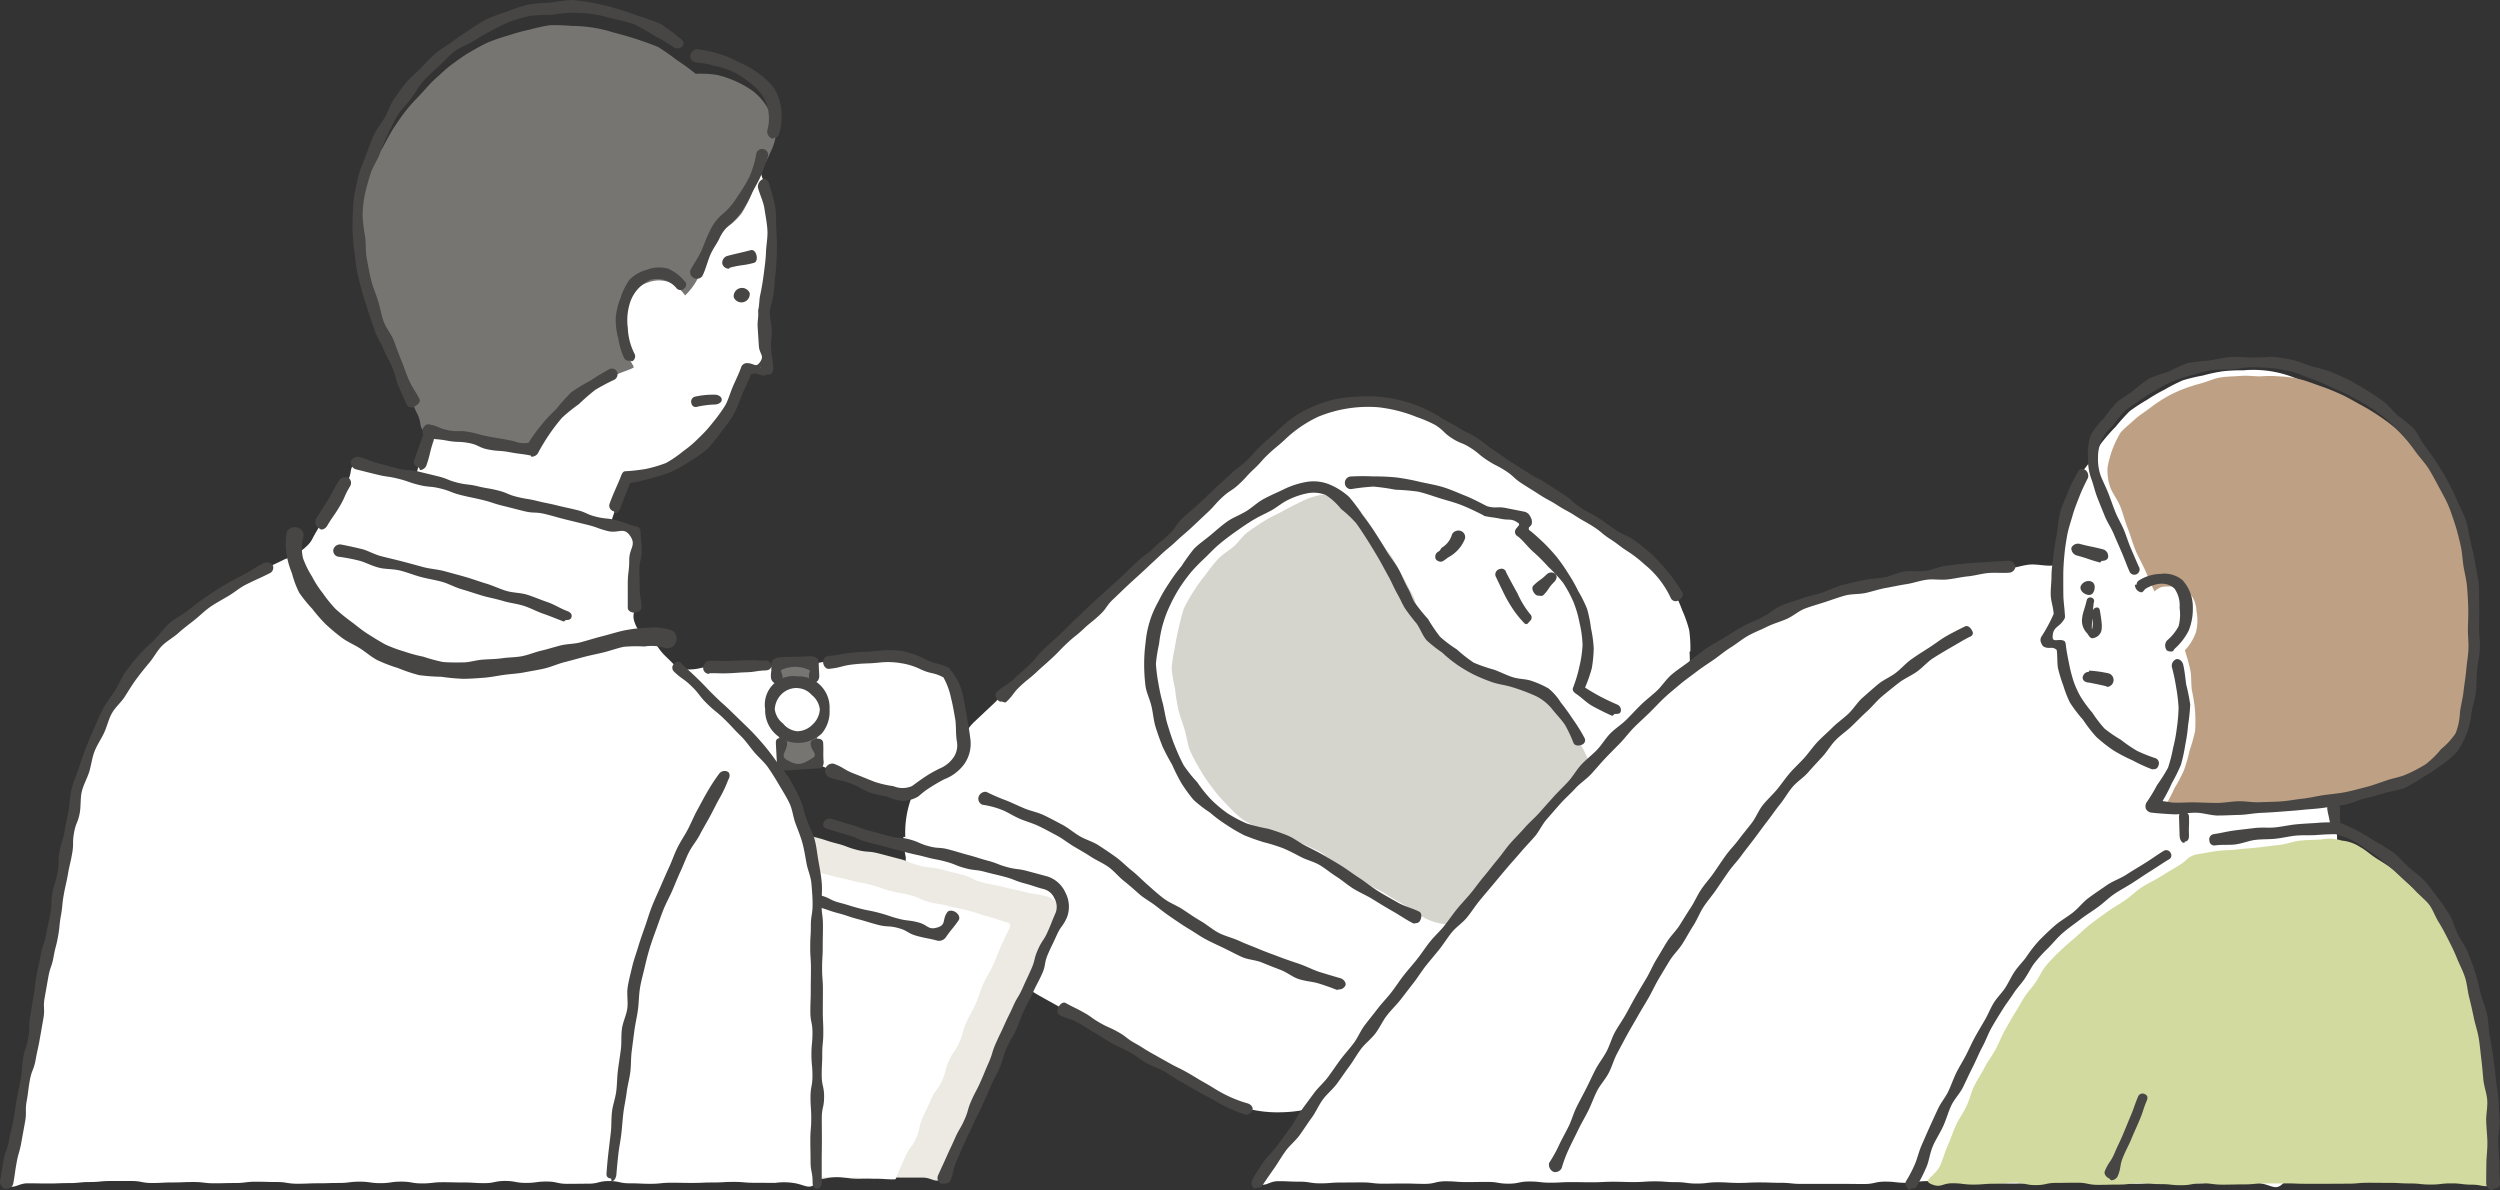 <svg id="ill-mitori" xmlns="http://www.w3.org/2000/svg" xmlns:xlink="http://www.w3.org/1999/xlink" width="210" height="100" viewBox="0 0 210 100">
  <rect x="0" y="0" width="210" height="100" fill="#333333" stroke="none"/>
  <defs>
    <clipPath id="clip-path">
      <rect id="長方形_560" data-name="長方形 560" width="210" height="100" fill="none"/>
    </clipPath>
  </defs>
  <g id="グループ_2704" data-name="グループ 2704" clip-path="url(#clip-path)">
    <path id="パス_6923" data-name="パス 6923" d="M187.218,71.739c-.641.6-.763.469-1.4,1.069s-.565.679-1.2,1.277-.579.665-1.219,1.264-.7.541-1.337,1.141-.571.675-1.212,1.275-.735.5-1.375,1.1-.553.693-1.195,1.293-.707.53-1.349,1.13-.695.542-1.336,1.141-.534.715-1.176,1.315-.653.588-1.295,1.188-.736.5-1.379,1.1-.647.595-1.288,1.195-.6.643-1.244,1.244-.607.639-1.249,1.239-.731.5-1.372,1.1-.531.72-1.172,1.32-.733.5-1.375,1.1-.623.622-1.266,1.223-.639.605-1.282,1.206-.534.719-1.178,1.322-.748.49-1.392,1.092a30.811,30.811,0,0,0-1.984,2.624,11.04,11.04,0,0,0-.824,1.442,8.594,8.594,0,0,0-.5,3.262l-.16-.009a10.913,10.913,0,0,0,.2,1.72,11.119,11.119,0,0,0,.134,1.73,14.3,14.3,0,0,0,3.758,5.715,11.1,11.1,0,0,0,1.51.843c.747.419.706.493,1.452.913s.815.3,1.563.719.714.479,1.461.9.727.457,1.474.877.75.416,1.5.836.733.447,1.481.867.821.29,1.569.71.654.589,1.4,1.009.77.38,1.517.8.712.484,1.46.9.754.411,1.5.831.8.322,1.551.743.678.55,1.427.971.775.375,1.525.8a10.331,10.331,0,0,0,5.367,1.249,10.634,10.634,0,0,0,1.829-.2,12.339,12.339,0,0,0,6.409-3.467c.56-.659.5-.711,1.059-1.37s.462-.74,1.02-1.4.593-.63,1.152-1.288.551-.665,1.11-1.324.593-.628,1.152-1.286.49-.717,1.049-1.375.665-.57,1.225-1.229.59-.632,1.149-1.29.606-.62,1.166-1.279.376-.815.936-1.474.616-.611,1.176-1.271.616-.611,1.176-1.27.61-.616,1.17-1.276.489-.72,1.049-1.38.5-.71,1.057-1.368.612-.615,1.171-1.274.512-.7,1.073-1.361.532-.684,1.093-1.344.732-.514,1.292-1.174.409-.791.971-1.452.575-.649,1.137-1.31a9.853,9.853,0,0,0,1.929-3.364,10.819,10.819,0,0,0,.595-1.868,10.894,10.894,0,0,0,.043-1.961c0-.038.07-.04.07-.078a11,11,0,0,0-.1-1.773,10.906,10.906,0,0,0-.589-1.673,11.437,11.437,0,0,0-1.7-3.066,7.7,7.7,0,0,0-2.55-2.43c-.736-.473-.747-.457-1.484-.931s-.806-.364-1.542-.837-.645-.616-1.382-1.09-.842-.309-1.579-.783-.662-.591-1.4-1.065-.772-.416-1.508-.89-.717-.5-1.453-.979-.687-.552-1.424-1.026-.79-.392-1.527-.866-.705-.526-1.443-1-.746-.463-1.484-.938a11.294,11.294,0,0,0-8.6-1.383,8.7,8.7,0,0,0-4.575,2.669" transform="translate(-79.575 -35.098)" fill="#fff"/>
    <path id="パス_6924" data-name="パス 6924" d="M171.833,93.662a.3.3,0,0,1-.28-.117c-.184-.2-.311-.5-.114-.685.652-.609.774-.478,1.425-1.087s.669-.59,1.32-1.2.561-.707,1.212-1.316.665-.6,1.317-1.206.627-.636,1.278-1.245.635-.628,1.288-1.238.669-.591,1.321-1.2.669-.593,1.321-1.2.634-.63,1.286-1.239.728-.528,1.381-1.139.681-.58,1.333-1.19.5-.769,1.154-1.378.693-.567,1.345-1.176.641-.623,1.294-1.234.661-.6,1.314-1.212.717-.542,1.37-1.153.593-.678,1.247-1.289.672-.593,1.326-1.2a11.508,11.508,0,0,1,1.428-1.209,10.286,10.286,0,0,1,3.422-1.474,11.213,11.213,0,0,1,1.845-.225,11.468,11.468,0,0,1,7.054,1.738c.737.474.786.4,1.523.87s.795.382,1.531.855.681.559,1.418,1.033.713.512,1.45.985.74.468,1.477.941.783.4,1.518.873.732.481,1.469.955.654.6,1.39,1.077.782.4,1.519.877.7.526,1.443,1,.8.379,1.538.853a14.267,14.267,0,0,1,4.039,4.395c.122.241-.083.532-.323.655a.451.451,0,0,1-.638-.166,7.919,7.919,0,0,0-2.228-2.861,10.178,10.178,0,0,0-1.435-1.108c-.736-.474-.7-.536-1.433-1.009s-.676-.568-1.412-1.041-.767-.425-1.5-.9-.772-.418-1.509-.892-.773-.418-1.509-.892-.742-.464-1.478-.937-.654-.6-1.391-1.076-.781-.4-1.518-.878-.675-.571-1.412-1.045-.827-.336-1.565-.81-.644-.622-1.382-1.1a10.447,10.447,0,0,0-1.572-.681,12.1,12.1,0,0,0-3.28-.828,11.013,11.013,0,0,0-5.005.8,10.515,10.515,0,0,0-2.807,1.928c-.651.61-.691.568-1.342,1.177s-.592.672-1.243,1.28-.6.662-1.253,1.271-.757.5-1.41,1.107-.593.672-1.245,1.281-.647.616-1.3,1.225-.68.579-1.331,1.189-.689.571-1.341,1.182-.653.609-1.305,1.219-.664.6-1.317,1.207-.642.621-1.295,1.232-.523.747-1.174,1.356-.7.561-1.35,1.171-.7.56-1.352,1.17-.62.646-1.273,1.256-.673.59-1.326,1.2-.7.561-1.355,1.172-.542.732-1.2,1.345c-.094.088-.273-.044-.393-.044" transform="translate(-87.715 -34.727)" fill="#474645"/>
    <path id="パス_6925" data-name="パス 6925" d="M197.85,181.547a.622.622,0,0,1-.148-.043,11.354,11.354,0,0,1-2.373-1.073c-.728-.41-.736-.395-1.465-.8s-.722-.422-1.451-.831-.7-.468-1.425-.878-.784-.309-1.512-.718-.679-.5-1.408-.908-.767-.342-1.495-.752-.7-.464-1.427-.874-.707-.453-1.437-.863-.824-.243-1.554-.653c-.235-.132-.184-.449-.053-.685s.369-.432.6-.3c.729.41.752.366,1.481.775s.684.49,1.412.9.766.342,1.495.752.667.519,1.395.928.707.448,1.436.857l1.458.819c.729.41.752.367,1.482.777s.715.438,1.444.848.713.442,1.443.852a10.474,10.474,0,0,0,2.213.911c.259.075.487.3.412.556a.614.614,0,0,1-.528.406" transform="translate(-93.168 -87.907)" fill="#474645"/>
    <path id="パス_6926" data-name="パス 6926" d="M198.645,152.54c-.039,0-.092.042-.131.031-.1-.024-.665-.274-1.6-.557-.46-.139-1.052-.16-1.657-.365-.492-.166-.954-.562-1.52-.772-.5-.186-1.023-.4-1.568-.618-.505-.205-1.114-.215-1.644-.451-.5-.225-1-.5-1.521-.749-.5-.244-1.022-.472-1.525-.743s-.96-.6-1.446-.889-.948-.616-1.416-.931-.915-.667-1.361-1.009-.965-.616-1.384-.989-.849-.75-1.286-1.1-.808-.82-1.26-1.144c-.469-.336-1-.555-1.468-.856-.487-.315-.976-.595-1.45-.873-.5-.3-.946-.664-1.427-.919-.525-.278-1.023-.554-1.507-.785-.549-.263-1.106-.408-1.584-.613-.591-.253-1.071-.586-1.52-.755a7.269,7.269,0,0,0-1.636-.435.537.537,0,0,1-.332-.65.6.6,0,0,1,.642-.432c.083.023.646.336,1.607.695.463.173.987.434,1.6.694.491.209,1.084.311,1.649.58.5.237,1.012.514,1.551.8.494.262.94.656,1.459.961.487.286,1.077.44,1.577.765.477.31.965.636,1.447.982.464.334.873.764,1.335,1.133s.856.777,1.3,1.17.9.811,1.387,1.178,1.072.574,1.58.906,1,.682,1.521.983.991.724,1.524,1,1.157.414,1.7.664c.562.261,1.133.465,1.674.693.581.245,1.153.445,1.693.651.6.231,1.179.42,1.707.6.646.224,1.189.52,1.682.673,1.059.328,1.707.511,1.732.517.262.066.523.338.458.6a.6.6,0,0,1-.571.353" transform="translate(-86.203 -69.42)" fill="#474645"/>
    <path id="パス_6927" data-name="パス 6927" d="M236.888,100.148a12.959,12.959,0,0,0,.617-1.641,10.018,10.018,0,0,0,.068-1.7A6.892,6.892,0,0,0,237.1,93.5a10.484,10.484,0,0,0-.512-1.613,11.887,11.887,0,0,0-.843-1.478,13.94,13.94,0,0,0-1.18-1.223,15.437,15.437,0,0,0-1.208-1.173,16.168,16.168,0,0,0-1.162-1.145c-.028-.5.066-.467.263-.923.039-.09.006-.09-.089-.11-.808-.166-.811-.151-1.619-.317a14.979,14.979,0,0,1-1.613-.371c-.588-.3-1.131-.737-1.747-.984s-1.311-.257-1.943-.452-1.244-.461-1.886-.6c-.583-.129-1.158-.276-1.737-.348s-1.183-.154-1.767-.169a17.761,17.761,0,0,0-1.761.24c-.593.045-1.2-.075-1.777.027a17.236,17.236,0,0,0-1.717.446,16.715,16.715,0,0,0-1.664.6,16.422,16.422,0,0,0-1.594.765,15.94,15.94,0,0,0-1.53.89,15.4,15.4,0,0,0-1.42,1.065,14.765,14.765,0,0,0-1.228,1.282,14.359,14.359,0,0,0-1.172,1.34,14.107,14.107,0,0,0-.881,1.549,12.823,12.823,0,0,0-1.143,3.356,13.6,13.6,0,0,0-.15,1.762,13.62,13.62,0,0,0-.11,1.759,13.829,13.829,0,0,0,.159,1.76,14.471,14.471,0,0,0,.3,1.755,15.156,15.156,0,0,0,.8,1.593,15.015,15.015,0,0,0,.8,1.565,15.787,15.787,0,0,0,.859,1.551,16.473,16.473,0,0,0,1.217,1.287,16.85,16.85,0,0,0,1.166,1.341,29.174,29.174,0,0,0,2.924,2.008c.51.286,1.1.428,1.641.666s1.056.509,1.623.694,1.106.41,1.689.539a16.576,16.576,0,0,0,1.827.15,16.385,16.385,0,0,0,1.815.229,14.833,14.833,0,0,0,1.818-.2,6.711,6.711,0,0,0,3.513-.928,15.611,15.611,0,0,0,1.706-.661,16.973,16.973,0,0,0,1.528-1.035,17.1,17.1,0,0,1,1.814-.041c.591.008,1.186.118,1.787.175s1.185.156,1.775.249,1.181.236,1.757.356c.6.127,1.207.186,1.767.328.615.156,1.185.356,1.721.514.645.189,1.2.423,1.693.586,1.049.35,1.288,1.279,1.715.49.451-.834.061-.946.183-1.887s.267-.922.389-1.863-.05-.964.073-1.9.175-.936.3-1.879.341-.926.194-1.865c-.558-.123-1-.243-1.51-.389-.552-.16-1.043-.422-1.532-.6-.548-.2-1.049-.41-1.518-.62-.545-.244-1.067-.425-1.5-.662-.556-.3-1.117-.574-1.5-.827" transform="translate(-104.384 -42.182)" fill="#fff"/>
    <path id="パス_6928" data-name="パス 6928" d="M234.08,102.96a4.082,4.082,0,0,0-1.564-1.271,16.045,16.045,0,0,0-1.966-.622c-.537-.164-1.073-.438-1.656-.656a12.6,12.6,0,0,1-1.608-.753,10.216,10.216,0,0,1-1.515-.932,11.406,11.406,0,0,1-1.253-1.265,12.556,12.556,0,0,1-1.185-1.333,16.439,16.439,0,0,1-.972-1.506c-.3-.557-.133-.65-.435-1.207-.288-.531-.546-1.048-.81-1.53-.292-.534-.571-1.041-.839-1.515-.3-.535-.727-.955-1.008-1.414-.326-.533-.626-1.021-.936-1.451a12.141,12.141,0,0,0-1-1.428,4.869,4.869,0,0,0-1.509-.844,2.677,2.677,0,0,0-1.673-.282,6.077,6.077,0,0,0-1.651.572c-.52.257-1.027.508-1.509.777-.507.283-1.041.5-1.507.8-.49.312-.973.622-1.417.949-.469.344-.781.863-1.2,1.223-.439.38-.946.664-1.329,1.062a15.669,15.669,0,0,0-1.053,1.335,14.092,14.092,0,0,0-.991,1.377,12.9,12.9,0,0,0-.838,1.485,28.663,28.663,0,0,0-.75,3.309,13.041,13.041,0,0,0-.254,1.688,15.438,15.438,0,0,0,.287,1.685,16.339,16.339,0,0,0,.262,1.673c.144.628.368,1.195.536,1.751.188.62.244,1.245.459,1.781a15.608,15.608,0,0,0,.859,1.621,12.493,12.493,0,0,0,1.021,1.509,10.676,10.676,0,0,0,1.185,1.374,10.553,10.553,0,0,0,1.331,1.257,10.977,10.977,0,0,0,1.621.859,14.668,14.668,0,0,0,1.748.539,15,15,0,0,1,1.531.6c.5.216,1.006.43,1.493.691s.87.668,1.343.956.912.588,1.375.89.92.581,1.38.888c.514.343,1.112.571,1.639.913s1.072.634,1.607.954,1.025.727,1.577,1.009a5.06,5.06,0,0,0,1.954.544,8,8,0,0,0,2.019-.212,11.149,11.149,0,0,0,1.967-.512,13.928,13.928,0,0,0,1.5-.68,15.028,15.028,0,0,0,1.457-.777,14.656,14.656,0,0,0,1.269-1.059,13.336,13.336,0,0,0,1.172-1.159,11.159,11.159,0,0,0,1.022-1.3,8.028,8.028,0,0,0,.662-1.5,13.651,13.651,0,0,0,.614-1.561,10.084,10.084,0,0,0,.18-1.664,9.738,9.738,0,0,0,.184-1.67,9.2,9.2,0,0,0-.241-1.677,9.879,9.879,0,0,0-.756-1.512,13.156,13.156,0,0,0-.685-1.54c-.307-.477-.808-.809-1.144-1.242" transform="translate(-103.236 -43.368)" fill="#d5d4cd"/>
    <path id="パス_6929" data-name="パス 6929" d="M302.323,148.519c.607-.62,0-.908-.032-1.777s-.106-.866-.138-1.733-.024-.868-.056-1.736.061-.871.03-1.74-.108-.866-.14-1.734-.035-.868-.067-1.736.023-.87-.008-1.738-.192-.863-.224-1.731.025-.87-.007-1.738-.08-.867-.111-1.735-.025-.868-.057-1.737.056-.871.024-1.74.075-.872.043-1.741-.035-.868-.066-1.737-.033-.867-.065-1.735-.043-.868-.075-1.737-.207-.861-.239-1.729-.071-.867-.1-1.736.006-.869-.025-1.737-.066-.868-.1-1.736.167-.876.135-1.744-.215-.862-.246-1.731.035-.871,0-1.741.034-.871,0-1.74-.08-.867-.112-1.735-.066-.868-.1-1.737-.034-.869-.066-1.738-.061-.868-.093-1.738.153-.878.122-1.749a3.7,3.7,0,0,0-.23-1.718c-.586-.018-1.118-.1-1.7-.112s-1.174-.01-1.759-.018-1.174-.022-1.758-.025-1.174.05-1.758.051-1.174.037-1.757.043-1.176-.061-1.758-.05-1.173.139-1.755.154-1.175.056-1.757.076-1.18-.023-1.76,0-1.173.123-1.753.154-1.188-.126-1.766-.09c-.592.038-1.164.266-1.739.309-.593.044-1.176.095-1.75.144-.594.051-1.186,0-1.757.057-.6.059-1.176.15-1.744.215-.6.068-1.185.095-1.75.169-.6.079-1.161.278-1.719.364-.6.092-1.185.139-1.736.239-.586.106-1.163.239-1.742.371s-1.152.282-1.725.442-1.135.343-1.7.529-1.119.39-1.675.6-1.18.259-1.724.5-1.009.653-1.542.918-1.113.436-1.633.727-1.048.569-1.553.884-.92.767-1.409,1.106-1.088.527-1.561.891-.922.759-1.376,1.146-.834.856-1.267,1.266-.8.868-1.224,1.285-.915.748-1.336,1.17-.741.923-1.157,1.35-.832.834-1.242,1.265-.892.78-1.3,1.215-.794.874-1.194,1.312-.8.866-1.2,1.307-.78.889-1.172,1.333-.784.886-1.173,1.332-.732.932-1.117,1.381-.706.954-1.088,1.4-.919.775-1.3,1.228-.738.929-1.114,1.384-.723.942-1.1,1.4-.7.958-1.075,1.416-.765.91-1.131,1.369-.677.981-1.042,1.442-.786.9-1.147,1.358-.783.9-1.141,1.363-.744.932-1.1,1.395-.782.9-1.134,1.368c-.365.48-.657,1-1.006,1.465-.365.483-.751.934-1.1,1.4-.364.487-.648,1.014-.99,1.476-.364.491-.812.9-1.149,1.356-.366.5-.613,1.051-.945,1.508-.368.507-.818.913-1.143,1.363-.376.522-.656,1.05-.969,1.489-.4.555-.755,1.029-1.042,1.435-.657.932-1.839,1.249-1.01,1.556s.908-.2,1.786-.2.879.04,1.758.04.879.141,1.757.141.878-.07,1.756-.07.878-.008,1.755-.008.878.106,1.756.106.878-.014,1.756-.014.878.029,1.756.029.879-.216,1.758-.216.879.067,1.758.067.878-.014,1.757-.014.878.148,1.756.148.878-.183,1.756-.183.879.1,1.757.1.879-.049,1.758-.049.879.015,1.758.015.878-.045,1.757-.045.879.027,1.757.027.879-.06,1.757-.06.879.067,1.759.067.879.118,1.758.118.878-.108,1.757-.108.879.054,1.758.054.879-.041,1.758-.041.879.031,1.758.031.879.092,1.758.092.879,0,1.758,0,.879,0,1.758,0,.88.01,1.759.01.879-.2,1.758-.2.879.1,1.758.1.879-.143,1.758-.143.879.007,1.759.007.879.2,1.757.2.879-.063,1.759-.063.878.066,1.757.066.879-.02,1.758-.02.879-.107,1.758-.107.879-.072,1.759-.072.879.077,1.758.077.88.056,1.759.056.88.079,1.76.079.88-.065,1.76-.065.88-.1,1.76-.1.879.132,1.759.132.879-.191,1.759-.191.88.093,1.76.093a5.242,5.242,0,0,1,1.745.11c.939.213,1.2.586,1.819-.045" transform="translate(-110.491 -49.146)" fill="#fff"/>
    <path id="パス_6930" data-name="パス 6930" d="M267.153,153.354a.6.6,0,0,1-.218-.039.656.656,0,0,1-.334-.746,11.59,11.59,0,0,0,.853-1.54c.207-.447.5-.955.8-1.562.231-.479.386-1.055.667-1.623.244-.492.527-1,.807-1.556.253-.5.49-1.035.772-1.576.261-.5.636-.963.92-1.5.268-.5.416-1.086.7-1.613.274-.5.621-.975.913-1.495.28-.5.548-1.019.844-1.534.286-.5.59-1,.891-1.508s.518-1.043.824-1.549.59-1,.9-1.5.748-.9,1.065-1.4.613-.99.936-1.482.546-1.038.875-1.526.728-.916,1.063-1.4.653-.969.995-1.446.76-.89,1.109-1.361.727-.913,1.083-1.378.564-1.044.928-1.5.808-.852,1.181-1.3.7-.941,1.081-1.384.822-.837,1.212-1.271.722-.929,1.123-1.353.854-.806,1.265-1.219.908-.746,1.329-1.147.733-.936,1.166-1.323.879-.782,1.325-1.154,1.023-.6,1.482-.953.854-.819,1.328-1.153.979-.652,1.467-.963.959-.69,1.462-.975,1.04-.556,1.559-.811c.243-.12.481.119.6.361a.321.321,0,0,1-.176.5c-.529.26-1.038.581-1.56.879s-1.027.6-1.532.922-.891.8-1.38,1.144-1.05.571-1.523.941-.933.735-1.391,1.122-.823.862-1.267,1.264-.85.826-1.281,1.242-.934.744-1.352,1.172-.712.962-1.118,1.4-.808.869-1.2,1.317-.926.771-1.311,1.227-.673.989-1.049,1.452-.706.959-1.072,1.429-.711.955-1.068,1.431-.734.938-1.083,1.419-.772.915-1.113,1.4-.676.985-1.009,1.476-.736.947-1.063,1.441-.541,1.076-.86,1.574-.605,1.033-.919,1.534-.776.93-1.082,1.433-.623,1.026-.922,1.532-.551,1.069-.844,1.577c-.3.525-.619,1.031-.906,1.541-.3.531-.608,1.042-.888,1.552-.294.536-.572,1.065-.845,1.576-.29.543-.444,1.136-.71,1.645-.288.55-.718,1-.976,1.506-.286.562-.478,1.133-.726,1.635-.287.579-.6,1.093-.833,1.582-.3.617-.572,1.149-.783,1.6a11.07,11.07,0,0,0-.635,1.67.587.587,0,0,1-.491.334" transform="translate(-136.468 -54.893)" fill="#474645"/>
    <path id="パス_6931" data-name="パス 6931" d="M247.511,93.7a.526.526,0,0,1-.451-.205.483.483,0,0,1,.224-.647c.207-.129.139-.239.346-.368a1.876,1.876,0,0,0,.789-1.076.616.616,0,0,1,.734-.288.551.551,0,0,1,.357.649,3.028,3.028,0,0,1-1.364,1.548c-.207.129-.194.15-.4.279a.463.463,0,0,1-.234.108" transform="translate(-126.45 -46.519)" fill="#474645"/>
    <path id="パス_6932" data-name="パス 6932" d="M264.264,100.228a.368.368,0,0,1-.3-.137c-.189-.193-.317-.53-.124-.719.51-.5.586-.424,1.1-.926a.552.552,0,0,1,.741-.039c.188.193.079.491-.114.681-.51.5-.407.607-.916,1.109-.1.093-.264.032-.387.032" transform="translate(-135.023 -50.194)" fill="#474645"/>
    <path id="パス_6933" data-name="パス 6933" d="M259.949,102.292c-.128,0-.23-.154-.326-.253a8.15,8.15,0,0,1-.9-1.17A11.035,11.035,0,0,1,258,99.576c-.365-.756-.625-1.3-.639-1.341a.469.469,0,0,1,.36-.57.4.4,0,0,1,.542.287c0,.013.409.8.951,1.764a7.817,7.817,0,0,0,1.04,1.716.392.392,0,0,1,0,.606c-.095.091-.18.254-.3.254" transform="translate(-131.742 -49.866)" fill="#474645"/>
    <path id="パス_6934" data-name="パス 6934" d="M215.923,148.93c-.1,0-.243.1-.327.045a.606.606,0,0,1-.1-.775,16.655,16.655,0,0,1,.957-1.5c.287-.407.752-.806,1.149-1.362.313-.439.67-.914,1.046-1.437.326-.451.586-1,.956-1.5.333-.457.688-.932,1.055-1.431.338-.46.807-.851,1.172-1.344.342-.461.667-.958,1.031-1.445.346-.463.749-.9,1.114-1.383.35-.463.569-1.041.935-1.521.353-.463.727-.923,1.094-1.4s.776-.888,1.144-1.363.677-.966,1.047-1.438.762-.9,1.133-1.372.684-.965,1.057-1.432.817-.861,1.191-1.325.7-.956,1.075-1.418.789-.883,1.168-1.343.715-.946,1.1-1.4.735-.931,1.118-1.385.709-.954,1.1-1.4.819-.861,1.208-1.309.854-.83,1.246-1.275.79-.887,1.185-1.327.834-.847,1.232-1.284.691-.981,1.093-1.414.89-.8,1.3-1.223.715-.965,1.125-1.387.943-.745,1.358-1.161.821-.863,1.241-1.272.91-.772,1.335-1.174.766-.955,1.224-1.346.976-.716,1.453-1.085.944-.754,1.44-1.1,1.042-.611,1.553-.931,1.019-.643,1.546-.938,1.1-.5,1.636-.771,1-.711,1.552-.953,1.146-.388,1.711-.6,1.164-.317,1.738-.506,1.113-.474,1.7-.636,1.173-.275,1.762-.41,1.2-.139,1.792-.247c.552-.1,1.094-.392,1.692-.485.557-.086,1.162.025,1.758-.054.561-.074,1.114-.358,1.71-.427.565-.065,1.145-.142,1.74-.2.568-.057,1.154-.068,1.748-.119.57-.049,1.156-.052,1.75-.1a.585.585,0,0,1,.6.479.558.558,0,0,1-.53.524c-.588.044-1.174-.022-1.738.026-.589.051-1.153.226-1.716.281-.59.059-1.156.2-1.716.259-.591.068-1.188-.05-1.744.024-.591.078-1.145.286-1.7.37-.592.092-1.156.215-1.7.314-.58.1-1.137.291-1.708.422s-1.195.068-1.759.224-1.123.362-1.679.545-1.132.337-1.679.546-1.008.64-1.545.875-1.113.388-1.638.648-1.082.471-1.594.757-.967.675-1.465.985-.945.695-1.427,1.03-.977.646-1.442,1.005-.95.689-1.4,1.071-.908.746-1.336,1.15-.822.838-1.249,1.254-.859.8-1.28,1.223-.763.9-1.178,1.324-.828.835-1.237,1.266-.777.885-1.181,1.319-.916.756-1.316,1.194-.848.823-1.243,1.264-.776.89-1.167,1.334-.632,1.017-1.019,1.463-.8.87-1.182,1.319-.783.885-1.164,1.335-.76.906-1.137,1.358-.763.9-1.138,1.358-.691.964-1.063,1.42-.9.792-1.273,1.249-.685.972-1.051,1.431-.76.913-1.124,1.372-.677.979-1.038,1.439-.725.943-1.082,1.4-.806.881-1.161,1.343-.607,1.035-.958,1.5c-.365.479-.86.844-1.209,1.305-.364.482-.645,1.011-.991,1.473-.364.486-.688.981-1.029,1.442-.364.49-.846.868-1.183,1.327-.365.5-.594,1.062-.926,1.517-.368.5-.684,1.006-1.009,1.456-.375.52-.866.9-1.178,1.334-.4.553-.691,1.071-.978,1.476-.634.9-.977,1.421-1,1.457a.4.4,0,0,1-.369.176" transform="translate(-110.271 -49.163)" fill="#474645"/>
    <path id="パス_6935" data-name="パス 6935" d="M254.146,101.716c-.065,0-.169.185-.232.158-.554-.242-1.091-.513-1.6-.787-.536-.288-.954-.745-1.434-1.064-.189-.125-.329-.29-.251-.5a11.448,11.448,0,0,0,.53-1.754,10.079,10.079,0,0,0,.272-1.826,9.08,9.08,0,0,0-.245-1.833,9.58,9.58,0,0,0-.509-1.774,10.8,10.8,0,0,0-.875-1.625,12.409,12.409,0,0,0-1.248-1.348,14.777,14.777,0,0,0-1.288-1.281c-.49-.442-.854-.971-1.3-1.295a.41.41,0,0,1-.175-.525c.115-.266.471-.421.233-.586-.593-.412-.716-.2-1.424-.343s-.716-.1-1.424-.243c-.042-.008-.053-.052-.091-.071-.577-.289-1.167-.579-1.77-.821s-1.237-.4-1.858-.593-1.233-.423-1.867-.564a18.158,18.158,0,0,0-1.87-.155,17.812,17.812,0,0,0-1.856-.264,17.473,17.473,0,0,0-1.863.21.5.5,0,0,1-.533-.455.545.545,0,0,1,.428-.6,18.294,18.294,0,0,1,1.973-.01,18.5,18.5,0,0,1,1.967.091,19.168,19.168,0,0,1,1.934.367c.653.145,1.316.251,1.952.446s1.25.477,1.868.723,1.218.575,1.814.872c.778.222.831,0,1.624.162s.794.155,1.586.318a.771.771,0,0,1,.439.419.8.8,0,0,1,.107.606c-.12.278-.3.189-.232.484.457.347.811.694,1.213,1.063a15.479,15.479,0,0,1,1.137,1.239,13.424,13.424,0,0,1,.956,1.375,11.912,11.912,0,0,1,.822,1.447,11.19,11.19,0,0,1,.75,1.5,10.347,10.347,0,0,1,.333,1.645,10.357,10.357,0,0,1,.229,1.673,10.935,10.935,0,0,1-.161,1.688,12.593,12.593,0,0,1-.567,1.62c.413.261.873.538,1.327.776.435.228.893.441,1.361.645a.494.494,0,0,1,.3.625c-.081.184-.3.165-.484.165" transform="translate(-118.496 -41.748)" fill="#474645"/>
    <path id="パス_6936" data-name="パス 6936" d="M219.759,119.758c-.072,0-.158.052-.227.017-.587-.29-1.126-.673-1.7-1s-1.131-.666-1.686-1.013-1.181-.6-1.727-.952c-.478-.308-.905-.685-1.375-.981s-.914-.676-1.391-.958-1.064-.413-1.556-.669-.995-.525-1.507-.74a15.011,15.011,0,0,0-1.6-.5c-.542-.161-1.1-.359-1.646-.582a13.382,13.382,0,0,1-1.507-.88,11.175,11.175,0,0,1-1.385-1.033,10.624,10.624,0,0,1-1.379-1.064,12.683,12.683,0,0,1-1.027-1.412,15.586,15.586,0,0,1-.78-1.553,16.771,16.771,0,0,1-.811-1.537c-.2-.513-.4-1.059-.581-1.642-.162-.529-.2-1.119-.336-1.711s-.433-1.156-.508-1.736A14.94,14.94,0,0,1,196.921,98a13.36,13.36,0,0,1,.12-1.806,8.392,8.392,0,0,1,1.063-3.436,13.229,13.229,0,0,1,.9-1.552,14.525,14.525,0,0,1,1.054-1.442,16.254,16.254,0,0,1,1.059-1.465c.412-.412.918-.753,1.391-1.147.448-.372.893-.781,1.4-1.137.476-.337,1.058-.539,1.583-.861.5-.305.937-.743,1.478-1.034.515-.277,1.069-.515,1.623-.779a7.03,7.03,0,0,1,1.953-.646,3.552,3.552,0,0,1,2.033.248,5.756,5.756,0,0,1,1.547,1,12.05,12.05,0,0,1,1.1,1.475c.342.447.706.929,1.062,1.484.308.48.639.99.969,1.551.292.5.695.968,1.013,1.529.287.506.5,1.088.811,1.646s.237.613.556,1.179a14.652,14.652,0,0,0,1.128,1.4,14.425,14.425,0,0,0,1,1.481,10.426,10.426,0,0,0,1.427,1.076,11.633,11.633,0,0,0,1.408,1.107,12.564,12.564,0,0,0,1.692.587c.586.211,1.118.5,1.658.657.5.149,1.052.124,1.523.295a7.722,7.722,0,0,1,1.421.635,4.675,4.675,0,0,1,1.018,1.166c.409.508.741.991,1.05,1.455a13.284,13.284,0,0,1,.941,1.521.393.393,0,0,1-.2.573c-.242.117-.594.113-.712-.131a11.407,11.407,0,0,0-.72-1.53c-.289-.434-.688-.835-1.072-1.313a3.985,3.985,0,0,0-1.584-1.2,16.986,16.986,0,0,0-1.894-.688c-.5-.148-1.053-.207-1.591-.392a15.426,15.426,0,0,1-1.511-.626,11.916,11.916,0,0,1-1.406-.831,11.491,11.491,0,0,1-1.262-1.026A11.484,11.484,0,0,1,220.651,96c-.339-.389-.519-.94-.848-1.416a16.321,16.321,0,0,1-1-1.309c-.319-.566-.286-.584-.6-1.15-.3-.526-.513-1.065-.784-1.543-.3-.529-.562-1.044-.837-1.513-.311-.53-.612-1.023-.9-1.478-.333-.528-.649-1.015-.963-1.441a9.613,9.613,0,0,0-1.26-1.185,5.386,5.386,0,0,0-1.274-1.168,2.777,2.777,0,0,0-1.644-.131,6.4,6.4,0,0,0-1.546.546c-.522.249-.954.642-1.439.9-.511.274-1.026.5-1.5.789-.5.3-.958.622-1.408.938-.475.333-.921.672-1.346,1.021-.449.368-.829.778-1.221,1.164a16.338,16.338,0,0,0-1.18,1.2,13.947,13.947,0,0,0-1,1.36,12.274,12.274,0,0,0-.808,1.482,9.821,9.821,0,0,0-.919,3.234,12.149,12.149,0,0,0-.266,1.68,13.961,13.961,0,0,0,.218,1.687,15.862,15.862,0,0,0,.366,1.649c.148.624.225,1.231.4,1.782.193.615.368,1.2.591,1.731a16.313,16.313,0,0,0,.758,1.667,11.8,11.8,0,0,0,1.143,1.429,11.143,11.143,0,0,0,1.137,1.423,10.481,10.481,0,0,0,1.4,1.181,11.491,11.491,0,0,0,1.624.859,15.146,15.146,0,0,0,1.779.436,16.422,16.422,0,0,1,1.651.574c.532.222,1,.6,1.519.865s1.032.514,1.537.81,1,.578,1.494.891.947.661,1.44.978c.537.346,1.037.767,1.585,1.111s1.119.651,1.676.972,1.213.473,1.786.756c.242.119.229.467.11.709a.388.388,0,0,1-.37.264" transform="translate(-100.811 -42.211)" fill="#474645"/>
    <path id="パス_6937" data-name="パス 6937" d="M384.334,80.812c0-.582.024-1.163-.026-1.73s-.313-1.122-.414-1.683,0-1.186-.156-1.735S383.2,74.623,383,74.09s-.449-1.053-.7-1.565-.351-1.125-.653-1.61-.631-.98-.979-1.433a17.006,17.006,0,0,0-1.16-1.287,16.114,16.114,0,0,0-1.37-1.054,15.443,15.443,0,0,0-1.348-1.055,15.22,15.22,0,0,0-1.4-1.007,14.771,14.771,0,0,0-1.62-.591,9.393,9.393,0,0,0-5.025-.941,14.088,14.088,0,0,0-1.714.08,13.942,13.942,0,0,0-1.676.358,14.339,14.339,0,0,0-1.674.4,14.607,14.607,0,0,0-1.536.78,14.983,14.983,0,0,0-1.485.864,15.859,15.859,0,0,0-1.45.946,16.681,16.681,0,0,0-1.159,1.287,16.789,16.789,0,0,0-1.139,1.291c-.348.453-.6.973-.9,1.464s-.737.9-.994,1.419-.392,1.083-.6,1.624-.456,1.058-.612,1.617-.266,1.119-.37,1.69-.2,1.134-.255,1.712-.122,1.149-.122,1.731c0,.522.211,1.07.22,1.636.008.535,0,1.113.021,1.667a14.259,14.259,0,0,1-1.02,1.975c-.042.079-.087.109-.006.145.6.266.675.143,1.176.561.066.516.108,1.024.209,1.513a13.259,13.259,0,0,0,.442,1.466,8.127,8.127,0,0,0,.643,1.377,12.011,12.011,0,0,0,.883,1.643,11.413,11.413,0,0,0,1.413,1.217,11.716,11.716,0,0,0,1.375,1.238,12.639,12.639,0,0,0,1.671.793,13.667,13.667,0,0,0,1.685.756,13.949,13.949,0,0,0,1.722.475,4.158,4.158,0,0,1,.2,1.819c.041.923.1.921.141,1.844s-.12.931-.079,1.855.038.925.079,1.85-.4,1.1.211,1.793.832.254,1.734.41.916.072,1.817.228.883.264,1.784.42.9.14,1.8.3.921.041,1.823.2.911.108,1.814.264,1.087,1.019,1.819.465c.668-.506.068-.882.068-1.722s-.077-.84-.077-1.68-.025-.841-.025-1.682a13.264,13.264,0,0,0,0-1.683,13,13,0,0,0-.261-1.646c-.141-.821-.178-.816-.319-1.637s-.141-.823-.282-1.646-.33-.814-.22-1.642a18.937,18.937,0,0,0,2.905-2.026,15.857,15.857,0,0,0,1.357-1.164,15.167,15.167,0,0,0,1.2-1.332,15.006,15.006,0,0,0,.953-1.515,15.106,15.106,0,0,0,1.016-1.495,16.214,16.214,0,0,0,.478-1.743,15.93,15.93,0,0,0,.508-1.719,17.357,17.357,0,0,0,.227-1.781c.056-.584.171-1.178.171-1.792" transform="translate(-180.317 -32.439)" fill="#fff"/>
    <path id="パス_6938" data-name="パス 6938" d="M339.192,158.532c.275-.435.508-.876.763-1.271.287-.444.644-.8.9-1.18.313-.464.517-.929.765-1.265a12.463,12.463,0,0,1,1.2-1.291c.392-.393.845-.772,1.313-1.172.433-.371.851-.795,1.326-1.163.46-.357.943-.7,1.422-1.045s1-.633,1.481-.96c.5-.341.919-.78,1.4-1.091.521-.339,1.07-.583,1.536-.874.559-.349,1.072-.652,1.506-.912.93-.557.656-.682,1.486-.974.611-.091,1.2-.213,1.758-.292.616-.088,1.214-.061,1.766-.136.624-.084,1.215-.1,1.76-.171.636-.08,1.22-.149,1.756-.21.657-.075,1.223-.309,1.739-.36.706-.069,1.294-.061,1.766-.095a3.541,3.541,0,0,1,1.743.091,3.386,3.386,0,0,1,1.546.543c.418.217.831.608,1.36.95.426.275.9.549,1.372.915.411.321.791.719,1.217,1.117.387.362.808.713,1.194,1.142.356.4.84.718,1.185,1.176.322.429.464,1,.766,1.49.285.456.55.932.81,1.441s.49,1.011.707,1.548.493,1.025.671,1.573.3,1.1.444,1.652.3,1.1.414,1.661.24,1.119.334,1.68.2,1.134.272,1.694c.075.577.1,1.151.153,1.709.057.584.078,1.156.116,1.707.04.595.245,1.159.267,1.7.025.612-.159,1.192-.151,1.72.009.648.1,1.223.094,1.71-.014,1.072.758,1.483-.045,1.77-.822.293-.9.006-1.768.006s-.873-.11-1.746-.11-.873.1-1.745.1-.873-.093-1.746-.093-.874-.05-1.747-.05-.873-.008-1.746-.008-.873.078-1.746.078-.873.007-1.746.007-.873,0-1.746,0-.873-.034-1.746-.034-.874.006-1.747.006-.873.081-1.745.081-.873.02-1.746.02-.872-.111-1.745-.111-.873.159-1.746.159-.873-.094-1.746-.094-.874-.075-1.747-.075-.873.115-1.746.115-.873.023-1.747.023-.874-.18-1.748-.18-.874.014-1.748.014-.874.188-1.748.188-.874-.2-1.747-.2-.874.085-1.748.085-.874.071-1.748.071-.876-.111-1.751-.111-.953.417-1.76.077c-.824-.346.329-.624.767-1.645.2-.471.361-1.062.633-1.677.224-.507.411-1.082.673-1.658.238-.522.609-1.012.871-1.571.248-.529.377-1.133.642-1.678s.6-1.033.876-1.568.653-1.014.932-1.535c.287-.538.5-1.107.785-1.613.308-.539.6-1.064.9-1.546" transform="translate(-169.871 -73.552)" fill="#d3daa0"/>
    <path id="パス_6939" data-name="パス 6939" d="M389.123,71.493a15.036,15.036,0,0,0-1.07-1.407,15.63,15.63,0,0,0-1.246-1.258,15.989,15.989,0,0,0-1.429-1.046,17.27,17.27,0,0,0-1.517-.9c-.538-.3-1.042-.6-1.557-.829-.577-.255-1.123-.483-1.642-.659-.632-.215-1.187-.446-1.68-.566a7.862,7.862,0,0,0-1.746-.258,10.124,10.124,0,0,0-1.679-.007c-.487,0-1.056-.084-1.684-.035-.524.042-1.1.035-1.684.133-.535.09-1.059.342-1.619.494a14.414,14.414,0,0,0-1.6.521,10.458,10.458,0,0,0-1.407.686,13.054,13.054,0,0,0-1.3.884c-.431.327-.888.6-1.26.946-.409.379-.834.711-1.163,1.072a8.316,8.316,0,0,0-1.112,2.991,4.521,4.521,0,0,0,.223,1.611c.2.532.63,1.057.883,1.709.219.561.365,1.193.615,1.812.231.573.387,1.2.639,1.8.245.582.573,1.141.832,1.729s.5,1.182.771,1.756c.008.015-.019-.056-.006-.066.625-.487.691-.355,1.5-.408a1.668,1.668,0,0,1,1.367.5,2.359,2.359,0,0,1,.646,1.559,4.141,4.141,0,0,1-.04,1.8,4.407,4.407,0,0,1-.933,1.524,15.474,15.474,0,0,1,.447,1.6c.12.506.06,1.1.139,1.72a14.39,14.39,0,0,1,.268,1.7,14.06,14.06,0,0,1,.011,1.731,14.491,14.491,0,0,1-.47,1.668,12.732,12.732,0,0,1-.471,1.648,13.165,13.165,0,0,1-.8,1.515,12.244,12.244,0,0,1-.773,1.481c.447.769.616.056,1.726.106.506.023,1.1.18,1.772.195.548.012,1.146-.181,1.779-.182.565,0,1.162.193,1.778.177.575-.015,1.166-.14,1.773-.172.581-.03,1.184.04,1.783-.008s1.162-.269,1.755-.338,1.194-.024,1.779-.116,1.146-.356,1.722-.475,1.192-.143,1.756-.3c.585-.16,1.116-.448,1.661-.644a16.491,16.491,0,0,0,1.645-.656,11.521,11.521,0,0,0,1.532-.886,8.449,8.449,0,0,0,1.452-1.044,6.125,6.125,0,0,0,.955-1.519,5.557,5.557,0,0,0,.388-1.725c.075-.589.135-1.163.2-1.724.064-.591.127-1.164.175-1.727.05-.593.129-1.165.16-1.729.032-.593.01-1.171.02-1.735.01-.593.179-1.173.162-1.737-.018-.593-.047-1.175-.1-1.739-.052-.588-.173-1.16-.261-1.722-.091-.58-.283-1.13-.414-1.687s-.23-1.138-.409-1.686-.364-1.1-.591-1.633-.492-1.04-.763-1.559c-.263-.5-.5-1.035-.813-1.536-.3-.481-.739-.88-1.083-1.362" transform="translate(-185.698 -32.948)" fill="#bea184"/>
    <path id="パス_6940" data-name="パス 6940" d="M362.771,195.018c-.063,0-.109-.119-.17-.145-.248-.105-.467-.38-.362-.629.329-.785.484-.72.813-1.5s.367-.769.7-1.554.323-.789.654-1.575.283-.806.612-1.592a.4.4,0,0,1,.566-.239c.249.105.28.3.175.552-.329.784-.264.812-.594,1.6s-.347.777-.677,1.562-.379.765-.709,1.551-.139.867-.47,1.653a.64.64,0,0,1-.534.324" transform="translate(-185.43 -95.882)" fill="#474645"/>
    <path id="パス_6941" data-name="パス 6941" d="M359.046,94.79c-.041,0-.106.148-.148.137-.983-.26-.965-.331-1.948-.591a.621.621,0,0,1-.459-.645.613.613,0,0,1,.715-.326c.983.26,1,.206,1.981.465a.6.6,0,0,1,.387.675c-.058.219-.311.284-.527.284" transform="translate(-182.496 -47.675)" fill="#474645"/>
    <path id="パス_6942" data-name="パス 6942" d="M360.518,116.5c-.037,0-.08-.058-.117-.066-.751-.174-1.425-.3-1.431-.3-.269-.007-.53-.154-.523-.424a.536.536,0,0,1,.533-.481s.012-.1.016-.1a10.311,10.311,0,0,1,1.651.237.582.582,0,0,1-.129,1.131" transform="translate(-183.503 -58.798)" fill="#474645"/>
    <path id="パス_6943" data-name="パス 6943" d="M359.215,105.995c-.212,0-.314-.258-.447-.425a1.492,1.492,0,0,1-.4-1.329c.031-.37.237-.819.368-1.411a.3.3,0,0,1,.381-.252.29.29,0,0,1,.228.388c-.055.249-.052.486-.086.686a.38.38,0,0,1,.3-.236c.2-.033.272.115.3.316.161,1,.249,1.594-.032,1.926a.881.881,0,0,1-.617.339m.13-2.205a5.384,5.384,0,0,0-.166,1.481c-.006-.022.179-.265-.009-1.428,0-.018.176-.035.175-.053" transform="translate(-183.457 -52.383)" fill="#474645"/>
    <path id="パス_6944" data-name="パス 6944" d="M359.231,100.51c-.084.32-.286.479-.605.394s-.628-.377-.543-.7a.717.717,0,0,1,.839-.425c.32.085.394.408.31.729" transform="translate(-183.309 -50.95)" fill="#474645"/>
    <path id="パス_6945" data-name="パス 6945" d="M360.682,105.721c-.054,0-.1.023-.153,0a13.6,13.6,0,0,1-1.637-.753,13.031,13.031,0,0,1-1.6-.837,12.258,12.258,0,0,1-1.428-1.126,12,12,0,0,1-1.113-1.436,12.046,12.046,0,0,1-1.1-1.447,9.1,9.1,0,0,1-.547-1.4,12.906,12.906,0,0,1-.444-1.436c-.1-.459-.042-1.049-.117-1.575-.378-.352-.582-.052-1.053-.262-.162-.072-.242-.291-.3-.458a.57.57,0,0,1,.107-.466,13.235,13.235,0,0,0,.987-1.845c-.022-.538-.24-1.1-.247-1.615-.008-.544.065-1.074.065-1.583,0-.6.122-1.2.177-1.8s.171-1.189.281-1.78.115-1.212.279-1.79.437-1.127.655-1.688.515-1.085.787-1.621c.122-.241.336-.389.577-.267a.606.606,0,0,1,.307.718c-.258.508-.507,1.014-.715,1.549s-.422,1.056-.578,1.609-.346,1.091-.45,1.655-.187,1.129-.24,1.7-.09,1.142-.09,1.716c0,.523,0,1.068.007,1.627.008.531.1,1.072.125,1.624a.693.693,0,0,1-.008.306c-.436.819-1.013.657-1.017,1.585,0,.474.515.114.946.307.156.069.153.3.175.473.067.519.167,1,.258,1.452a13.065,13.065,0,0,0,.363,1.431,7.807,7.807,0,0,0,.605,1.343,10.912,10.912,0,0,0,.988,1.345,10.975,10.975,0,0,0,1.019,1.329,11.418,11.418,0,0,0,1.38.945,11.718,11.718,0,0,0,1.375.939,12.965,12.965,0,0,0,1.55.614.464.464,0,0,1,.219.633.376.376,0,0,1-.394.285" transform="translate(-179.777 -41.108)" fill="#474645"/>
    <path id="パス_6946" data-name="パス 6946" d="M401.229,139.719a.558.558,0,0,1-.486-.472c-.083-.486-.111-.481-.195-.967a.621.621,0,0,1,.413-.676.634.634,0,0,1,.637.5c.083.486-.054.51.03,1a.386.386,0,0,1-.324.5c-.028,0-.048.12-.076.12" transform="translate(-205.053 -70.275)" fill="#474645"/>
    <path id="パス_6947" data-name="パス 6947" d="M375.476,142.032c-.259,0-.39-.326-.4-.589-.036-.8-.013-.8-.049-1.594-.012-.27.094-.377.363-.389s.461.081.474.352c.036.8-.04.8,0,1.6.012.27-.09.5-.359.51-.007,0-.015.114-.022.114" transform="translate(-191.989 -71.225)" fill="#474645"/>
    <path id="パス_6948" data-name="パス 6948" d="M404.076,171.945c-.01,0-.024.143-.034.142a.624.624,0,0,1-.537-.586c0-.028,0-.671.016-1.745.006-.5.095-1.085.085-1.746-.008-.538-.079-1.122-.1-1.746-.023-.555.13-1.15.088-1.758-.038-.564-.268-1.131-.326-1.728-.055-.569-.1-1.15-.173-1.738-.074-.571-.117-1.155-.213-1.736s-.29-1.128-.41-1.7-.24-1.139-.386-1.7-.18-1.166-.358-1.717-.463-1.079-.679-1.613c-.222-.549-.477-1.068-.738-1.578s-.514-1-.8-1.452c-.3-.485-.475-1.042-.8-1.471-.344-.459-.82-.789-1.177-1.187-.385-.43-.815-.775-1.2-1.137-.425-.4-.822-.776-1.233-1.1-.469-.369-.888-.73-1.315-1.008-.526-.343-.98-.675-1.4-.9a7.474,7.474,0,0,0-1.533-.582c-.176,0-.674,0-1.675.075-.458.033-1.024-.015-1.7.05-.5.048-1.05.187-1.679.257-.515.058-1.087.023-1.7.1-.524.064-1.064.3-1.662.377-.531.07-1.111,0-1.7.083a.408.408,0,0,1-.48-.394.444.444,0,0,1,.349-.551c.606-.085,1.17-.234,1.712-.306.614-.081,1.189-.14,1.725-.206.626-.077,1.217,0,1.742-.057.646-.072,1.212-.2,1.719-.252.694-.066,1.267-.087,1.73-.119a11.933,11.933,0,0,1,1.718-.035c.069.009.076-.046.144-.031a14.933,14.933,0,0,1,1.6.726c.446.229.946.54,1.51.9a17.512,17.512,0,0,1,1.5.926c.438.341.826.8,1.279,1.219.411.385.932.7,1.342,1.16.379.422.737.9,1.1,1.389.342.456.681.946,1,1.462.3.485.426,1.091.7,1.633.268.525.63,1.012.858,1.573s.43,1.111.617,1.684.291,1.157.444,1.737.407,1.133.531,1.717.122,1.2.221,1.784.218,1.185.295,1.771c.079.6.158,1.2.215,1.782.06.612.186,1.2.226,1.781.042.624.068,1.227.091,1.8.025.64-.122,1.245-.115,1.8.009.678.1,1.28.1,1.79-.016,1.027.057,1.68.05,1.792-.016.26-.335.373-.591.373" transform="translate(-194.666 -72.087)" fill="#474645"/>
    <path id="パス_6949" data-name="パス 6949" d="M328.495,174.372c-.062,0-.144.145-.205.12a.6.6,0,0,1-.305-.711,10.167,10.167,0,0,0,.776-1.491c.188-.439.307-1,.561-1.582.209-.474.432-.99.677-1.533.22-.487.456-1,.7-1.522.229-.493.612-.931.857-1.445.238-.5.411-1.036.661-1.542s.552-.974.808-1.47.482-1.017.745-1.5c.272-.5.565-.98.838-1.452.29-.5.492-1.035.777-1.487s.682-.826.941-1.228c.307-.475.513-.955.772-1.339.336-.5.712-.859.962-1.2a11.854,11.854,0,0,1,1.122-1.449c.409-.412.85-.846,1.337-1.266.45-.388,1-.692,1.492-1.078.478-.373.859-.895,1.359-1.257s1.011-.71,1.514-1.054,1.128-.551,1.63-.878c.536-.349,1.069-.659,1.564-.968.563-.351,1.061-.722,1.537-1.007a.41.41,0,0,1,.605.148.384.384,0,0,1-.176.571c-.425.254-.927.6-1.511.967-.468.292-.966.632-1.5.979-.481.313-1.022.588-1.532.935-.486.332-.917.768-1.406,1.121s-1,.668-1.471,1.031c-.485.374-.987.718-1.429,1.1-.477.407-.855.892-1.255,1.29a12.188,12.188,0,0,0-1.2,1.33c-.246.334-.466.8-.8,1.291-.254.377-.619.741-.921,1.208-.256.4-.57.8-.859,1.256-.312.495-.641,1.022-.959,1.577-.3.519-.5,1.114-.8,1.667-.286.535-.515,1.111-.795,1.663s-.536,1.109-.8,1.659-.739,1.023-1,1.568c-.271.576-.429,1.185-.674,1.723-.271.594-.622,1.117-.853,1.64-.28.633-.339,1.286-.547,1.771a14.223,14.223,0,0,1-.827,1.646c-.077.189-.231.206-.424.206" transform="translate(-167.892 -74.543)" fill="#474645"/>
    <path id="パス_6950" data-name="パス 6950" d="M370.352,99.807c-.661,0-1.29-.226-1.885-.239-.68-.016-1.319.159-1.89.133-1.162-.052-1.853-.139-1.881-.141a.6.6,0,0,1-.457-.306.621.621,0,0,1,.053-.559,13.2,13.2,0,0,0,.879-1.453,13.958,13.958,0,0,0,.92-1.455,12.618,12.618,0,0,0,.427-1.666,13.192,13.192,0,0,0,.315-1.684,14.422,14.422,0,0,0,.144-1.712,14.894,14.894,0,0,0-.206-1.706,15.986,15.986,0,0,0-.353-1.671.59.59,0,0,1,.365-.678c.263-.062.519.189.581.452.124.519.172,1.086.254,1.681a15.291,15.291,0,0,1,.337,1.685,16.059,16.059,0,0,1-.177,1.706,14.215,14.215,0,0,1-.242,1.686,13.466,13.466,0,0,1-.366,1.67,14.275,14.275,0,0,1-.758,1.532,13.94,13.94,0,0,1-.784,1.513c.275.017.608.109.994.126.5.023,1.111-.037,1.8-.022.551.012,1.154.046,1.8.045.57,0,1.168-.125,1.794-.14.58-.014,1.186.112,1.8.082.587-.028,1.192-.026,1.8-.073s1.187-.16,1.788-.226,1.182-.214,1.775-.3,1.2-.13,1.784-.244,1.176-.282,1.748-.428c.594-.152,1.154-.367,1.71-.555.586-.2,1.2-.287,1.725-.528a12.471,12.471,0,0,0,1.6-.844,8.1,8.1,0,0,0,1.284-1.265,6.064,6.064,0,0,0,1.218-1.33,5.342,5.342,0,0,0,.364-1.766c.078-.6.241-1.171.3-1.74.066-.6.173-1.182.221-1.75.052-.6.157-1.188.188-1.757.034-.605-.052-1.2-.041-1.768.011-.606.044-1.194.028-1.763-.017-.605-.054-1.193-.1-1.761-.051-.6-.209-1.173-.3-1.739-.091-.593-.111-1.187-.243-1.747-.136-.579-.269-1.156-.45-1.708s-.362-1.127-.593-1.666-.531-1.048-.809-1.571-.546-1.034-.864-1.539c-.306-.486-.73-.908-1.081-1.394a14.842,14.842,0,0,0-1.114-1.4,15.6,15.6,0,0,0-1.267-1.264,16.4,16.4,0,0,0-1.445-1.055,17.637,17.637,0,0,0-1.548-.884c-.544-.3-1.085-.538-1.606-.766-.583-.254-1.119-.519-1.643-.7-.637-.215-1.187-.493-1.685-.615a12.943,12.943,0,0,0-1.76-.321c-.021,0-.684-.07-1.713-.072-.493,0-1.068.128-1.7.177-.532.042-1.117-.011-1.711.086-.543.09-1.1.267-1.662.418a14.7,14.7,0,0,0-1.623.54,10.413,10.413,0,0,0-1.388.743,13.378,13.378,0,0,0-1.331.844c-.438.329-.913.594-1.283.933a15.419,15.419,0,0,0-.992,1.24,3.338,3.338,0,0,0-1.188,2.621,4.152,4.152,0,0,0,.217,1.485c.177.466.44.963.66,1.525.191.487.366,1.017.583,1.555.2.5.5.977.716,1.5.209.5.364,1.042.587,1.557s.436,1.02.663,1.526a.443.443,0,1,1-.8.36c-.229-.51-.41-1.041-.63-1.551s-.454-1.029-.665-1.535c-.221-.53-.553-1-.755-1.5-.219-.543-.431-1.062-.624-1.552-.221-.565-.335-1.122-.513-1.591a4.848,4.848,0,0,1-.28-1.787,4.93,4.93,0,0,1,.205-1.821,5.06,5.06,0,0,1,1.108-1.457,16.175,16.175,0,0,1,1.059-1.329c.4-.361.915-.628,1.385-.98a14.15,14.15,0,0,1,1.343-1.038,11.785,11.785,0,0,1,1.6-.564,16.816,16.816,0,0,1,1.651-.754,17.383,17.383,0,0,1,1.8-.212c.629-.105,1.219-.248,1.779-.292.673-.053,1.283.034,1.8.036,1.046,0,1.729-.064,1.8-.055a11.677,11.677,0,0,1,1.659.264c.468.106,1,.332,1.6.522.494.155,1.058.254,1.614.477.495.2,1.013.431,1.537.692.484.242.965.541,1.458.844.465.285.943.587,1.4.932.439.328.781.792,1.205,1.179a16.011,16.011,0,0,1,1.312,1.069c.366.41.586.954.921,1.42.364.5.737.979,1.051,1.48.329.525.651,1.036.929,1.561.288.545.555,1.087.791,1.635.243.563.542,1.1.733,1.669s.25,1.192.394,1.78.283,1.173.381,1.775.253,1.184.309,1.794c.055.594.012,1.206.032,1.821.019.594,0,1.2-.008,1.815-.01.594.1,1.206.067,1.824-.034.593-.178,1.191-.232,1.808-.052.592-.036,1.2-.1,1.819-.066.591-.3,1.173-.381,1.788a6.154,6.154,0,0,1-.406,1.7,6.482,6.482,0,0,1-.841,1.556,8.333,8.333,0,0,1-1.36,1.128,10.881,10.881,0,0,1-1.464.958,14.675,14.675,0,0,1-1.521.9c-.53.219-1.142.258-1.715.439-.55.173-1.114.32-1.694.462-.564.137-1.106.41-1.689.52s-1.162.168-1.746.252-1.171.107-1.756.169-1.174.1-1.756.147-1.18.082-1.759.109c-.6.028-1.184.154-1.758.167-.6.014-1.195.051-1.763.051" transform="translate(-183.976 -31.299)" fill="#474645"/>
    <path id="パス_6951" data-name="パス 6951" d="M370.535,105.036a.636.636,0,0,1-.406-.081.665.665,0,0,1-.008-.823,4.24,4.24,0,0,0,.987-1.207,3.92,3.92,0,0,0,.086-1.556,2.457,2.457,0,0,0-.429-1.613c-.911-.851-2.191-.14-2.45.029-.1.1-.212.3-.361.284a.646.646,0,0,1-.512-.629c0-.017.138,0,.14-.021a.409.409,0,0,1,.165-.328,3.512,3.512,0,0,1,1.833-.568,2.369,2.369,0,0,1,1.851.517,3.338,3.338,0,0,1,.875,2.294,4.918,4.918,0,0,1-.334,1.92,5.1,5.1,0,0,1-1.164,1.53c-.1.1-.145.252-.275.252" transform="translate(-188.108 -50.314)" fill="#474645"/>
    <path id="パス_6952" data-name="パス 6952" d="M97.05,27.875c.126-.57.28-1.134.356-1.7s-.036-1.169-.007-1.741.045-1.153.024-1.726-.029-1.156-.1-1.726-.082-1.163-.2-1.724-.352-1.106-.524-1.654-.364-1.1-.584-1.627-.514-1.032-.784-1.54-.5-1.047-.816-1.526A17.232,17.232,0,0,0,93.3,11.587,16.93,16.93,0,0,0,92.257,10.2a16.079,16.079,0,0,0-1.365-1.069,15.615,15.615,0,0,0-1.373-1.052,15.3,15.3,0,0,0-1.566-.731,15.152,15.152,0,0,0-1.543-.788,15.422,15.422,0,0,0-1.674-.449,15.188,15.188,0,0,0-1.713-.242A14.964,14.964,0,0,0,81.3,5.824a15.523,15.523,0,0,0-1.738-.032,15.642,15.642,0,0,0-1.7.374,15.955,15.955,0,0,0-1.617.615,16.546,16.546,0,0,0-1.647.536,17.238,17.238,0,0,0-1.486.89c-.491.3-.912.693-1.375,1.042s-1.029.559-1.457.951-.832.806-1.222,1.236-.689.928-1.039,1.392-.613.97-.921,1.463-.665.941-.93,1.46-.559,1.013-.777,1.553-.455,1.067-.628,1.624-.1,1.164-.228,1.734c-.122.553-.331,1.08-.4,1.63s-.094,1.121-.106,1.676.109,1.116.148,1.67.013,1.123.1,1.673.244,1.093.373,1.634.285,1.081.451,1.611.221,1.114.423,1.63c.214.547.425,1.1.68,1.618s.681.962.982,1.456.535,1.05.884,1.511a18.077,18.077,0,0,0,1.274,1.308c-.081.911-.4.855-.693,1.722s-.363.843-.657,1.709-.231.888-.525,1.754-.221.89-.514,1.756-.241.884-.535,1.751-.459.811-.753,1.677-.281.871-.575,1.738-.237.888-.532,1.756-1.107.959-.632,1.742c.464.763.9.118,1.79.223s.9-.034,1.788.07.875.2,1.761.3.883.131,1.769.235.891.065,1.777.169.887.095,1.773.2.894.037,1.78.141.869.253,1.755.358.89.085,1.778.19a4.268,4.268,0,0,0,1.768.126c.045-.507.127-1,.23-1.574.093-.519.122-1.08.251-1.635.123-.525.365-1.035.511-1.575s.386-1.034.544-1.562.3-1.066.469-1.583c.173-.539.342-1.066.513-1.571.187-.55.316-1.092.49-1.577.205-.574.377-1.1.546-1.55a14.509,14.509,0,0,0,1.807-.245A10.912,10.912,0,0,0,88.7,42.07a10.594,10.594,0,0,0,1.7-.677A10.131,10.131,0,0,0,91.8,40.216a11.26,11.26,0,0,0,1.2-1.38,13.977,13.977,0,0,0,.993-1.533c.29-.52.406-1.138.652-1.707.236-.546.554-1.07.758-1.656.723-.241.762-.051,1.524-.046.089,0,.2-.022.195-.112-.051-.795-.177-.786-.228-1.581s.119-.807.068-1.6-.291-.788-.3-1.585c.087-.377.3-.754.385-1.138" transform="translate(-32.655 -2.946)" fill="#fff"/>
    <path id="パス_6953" data-name="パス 6953" d="M111.7,113.786c.456-.734.811-.143,1.673-.175s.866.105,1.727.073.856-.2,1.718-.235.868.115,1.73.083.862-.049,1.724-.081.866.032,1.73,0,.859-.187,1.723-.207a6.56,6.56,0,0,0,.954.117c.977-.1.961-.247,1.938-.348s.975-.136,1.953-.236,1,.119,1.979.019a16.058,16.058,0,0,1,2.124-.3,6.318,6.318,0,0,1,2.028.693,20.153,20.153,0,0,1,1.871.941,4.307,4.307,0,0,1,.786,1.671c.158.575.194,1.24.309,1.887s.236,1.3.31,1.884a2.312,2.312,0,0,1-.33,1.726,3.141,3.141,0,0,1-1.381,1.215,5.235,5.235,0,0,0-1.271.53c-.5.335-.905.8-1.064.884a2.347,2.347,0,0,1-1.747.1,11.271,11.271,0,0,1-1.711-.524c-.7-.271-.706-.257-1.406-.528s-.747-.153-1.449-.425-.644-.419-1.346-.691a6.521,6.521,0,0,0-1.488-.437,6.424,6.424,0,0,0-1.545.087c-.853.1-.85.129-1.7.231s-.853.105-1.706.207-.856.093-1.71.2-.891.484-1.664.106c-.733-.358-.532-.571-.928-1.285s-.287-.776-.684-1.491-.422-.7-.819-1.416-.39-.719-.787-1.434-.237-.833-.792-1.435c-.6-.648-1.18-.706-.748-1.4" transform="translate(-57.106 -57.451)" fill="#fff"/>
    <path id="パス_6954" data-name="パス 6954" d="M110.674,139.989c.823-.377.915.346,1.792.57s.874.23,1.75.453.857.3,1.734.528.929.019,1.805.242.862.283,1.739.507.852.322,1.729.546.917.068,1.794.292.875.234,1.753.458.845.351,1.723.575.912.088,1.79.312.878.221,1.756.445.826.426,1.7.65.9.156,1.773.379.887.192,1.766.416.9.126,1.783.35a2.074,2.074,0,0,1,1.285,1.023,1.833,1.833,0,0,1-.046,1.593c-.377.81-.408.8-.786,1.6s-.255.867-.633,1.675-.48.762-.859,1.572-.34.827-.718,1.636-.307.843-.686,1.652-.475.765-.853,1.574-.261.865-.639,1.675-.489.757-.867,1.566-.266.863-.645,1.672-.523.742-.9,1.552-.431.785-.81,1.6-.184.9-.564,1.715-.1,1.113-.85,1.594-.907-.054-1.8-.054H124.9c-.9,0-.9-.015-1.79-.015s-.895.117-1.79.117-.894-.132-1.788-.132-.895.174-1.79.174-.894-.132-1.789-.132-.9-.027-1.79-.027-.895.063-1.789.063-.9.053-1.79.053-.9-.109-1.791-.109-.9.129-1.791.129-.9,0-1.791,0-.9-.059-1.791-.059-.9-.028-1.791-.028-.9.12-1.791.12-.9-.1-1.794-.1-1.267.711-1.756-.043.408-.74.789-1.537.364-.805.744-1.6.272-.848.652-1.644.479-.749.859-1.545.4-.788.781-1.585.377-.8.757-1.595.407-.785.787-1.582.3-.836.68-1.633.378-.8.759-1.6.455-.761.836-1.558.368-.8.749-1.6.316-.829.7-1.627.28-.846.661-1.644.509-.735.89-1.532.268-.852.649-1.65.562-.711.943-1.509.239-.866.62-1.664.6-.715.8-1.578c.22-.949-.071-1.324.733-1.692" transform="translate(-49.223 -71.441)" fill="#eceae2"/>
    <path id="パス_6955" data-name="パス 6955" d="M116.527,146.5c.819.22.778.372,1.6.591s.836.153,1.655.372.816.232,1.635.452.812.246,1.63.465.832.172,1.651.392.837.154,1.656.373.8.278,1.623.5.84.139,1.658.358.783.356,1.6.576.843.13,1.663.349.835.162,1.655.382.808.269,1.629.489.8.282,1.626.5a.284.284,0,0,1,.225.376c-.361.8-.386.794-.746,1.6s-.32.822-.681,1.626-.453.763-.814,1.568-.269.846-.63,1.65-.434.772-.795,1.576-.221.868-.582,1.673-.511.737-.872,1.542-.22.867-.581,1.672-.541.724-.9,1.528-.376.8-.737,1.6-.175.89-.536,1.695-.534.729-.9,1.536-.357.808-.718,1.615c-.048.106-.07.326-.186.326-.858,0-.858-.054-1.717-.054s-.859-.092-1.719-.092-.859-.059-1.717-.059-.86,0-1.719,0-.859-.007-1.718-.007-.86.092-1.719.092-.86.013-1.72.013-.86-.1-1.72-.1-.859.047-1.718.047-.86.1-1.72.1-.86.018-1.72.018h-1.72c-.862,0-.862-.03-1.723-.03s-.862-.132-1.723-.132c-.215,0-.438-.177-.349-.372.357-.782.483-.724.839-1.506s.367-.777.724-1.56.3-.811.653-1.595.373-.776.73-1.558.342-.79.7-1.574.282-.818.639-1.6.357-.784.715-1.568.419-.755.777-1.538.43-.751.788-1.534.286-.817.643-1.6.342-.791.7-1.575.393-.766.75-1.55.359-.783.717-1.567.281-.819.639-1.6.4-.763.761-1.547.387-.773.745-1.558.365-.783.723-1.569a.339.339,0,0,1,.352-.211" transform="translate(-53.196 -74.816)" fill="#fff"/>
    <path id="パス_6956" data-name="パス 6956" d="M147.086,156.637a.747.747,0,0,1-.181-.01c-.838-.222-.853-.166-1.69-.388s-.777-.455-1.615-.676-.882-.051-1.719-.273-.83-.253-1.667-.475-.823-.279-1.661-.5-.821-.289-1.659-.511-.861-.14-1.7-.363-.853-.172-1.692-.394a.522.522,0,0,1-.344-.63.582.582,0,0,1,.626-.44c.824.218.809.274,1.633.492s.845.138,1.669.356.776.4,1.6.615.815.251,1.639.47.839.16,1.663.378.81.273,1.634.491.857.1,1.683.317.814.676,1.627.415c.722-.231.358-.638.792-1.26.155-.222.516-.158.737,0s.374.453.22.674c-.5.718-.555.681-1.057,1.4a.708.708,0,0,1-.537.316m.094-1.066.007-.012-.007.012" transform="translate(-68.161 -77.612)" fill="#474645"/>
    <path id="パス_6957" data-name="パス 6957" d="M151.793,171.183a.507.507,0,0,1-.208,0,.53.53,0,0,1-.257-.678c.351-.789.363-.784.714-1.573s.368-.783.719-1.573.438-.751.79-1.54.24-.84.592-1.631.405-.766.756-1.555.327-.8.679-1.592.253-.835.6-1.625.375-.78.727-1.571.386-.774.737-1.564.45-.747.8-1.537.367-.784.719-1.575.209-.854.561-1.645.481-.735.833-1.527.319-.807.67-1.6a1.452,1.452,0,0,0-.127-1.2,1.335,1.335,0,0,0-.888-.752c-.825-.221-.813-.268-1.638-.489s-.8-.319-1.623-.54-.833-.194-1.657-.415-.859-.095-1.685-.317-.8-.325-1.623-.547-.84-.161-1.665-.382-.837-.18-1.662-.4l-1.651-.442c-.826-.221-.829-.209-1.655-.431s-.789-.365-1.616-.587-.817-.26-1.644-.481c-.261-.07-.462-.239-.392-.5a.543.543,0,0,1,.629-.385c.825.222.812.271,1.637.492s.8.305,1.627.526.822.231,1.648.453.872.047,1.7.269.791.35,1.616.571.868.058,1.693.279.819.245,1.645.466.816.258,1.641.479.8.315,1.626.537.858.107,1.685.329l1.654.444a2.5,2.5,0,0,1,1.537,1.373,2.528,2.528,0,0,1,.126,2.069c-.35.79-.514.716-.866,1.505s-.377.778-.728,1.569-.145.882-.5,1.672-.406.767-.757,1.557-.419.76-.771,1.55-.3.811-.655,1.6-.453.746-.8,1.536-.223.848-.575,1.639-.4.769-.748,1.559l-.7,1.581c-.351.791-.4.77-.749,1.561s-.381.777-.733,1.569-.35.793-.7,1.585-.174.872-.527,1.665c-.081.182-.369.225-.556.225" transform="translate(-72.537 -71.759)" fill="#474645"/>
    <path id="パス_6958" data-name="パス 6958" d="M68.973,139.844c.626-.641.1-.894.1-1.792s-.04-.9-.04-1.793-.156-.9-.156-1.8.112-.9.112-1.794-.048-.9-.048-1.795-.03-.9-.03-1.8.132-.9.132-1.8-.135-.9-.135-1.8.1-.9.1-1.8.038-.9.038-1.8-.111-.9-.111-1.8.143-.9.143-1.8-.132-.9-.132-1.8c0-.6.081-1.2.029-1.795s-.288-1.167-.393-1.753-.145-1.188-.3-1.763-.314-1.155-.52-1.714-.453-1.106-.709-1.645-.562-1.052-.864-1.567-.525-1.086-.872-1.572-.818-.878-1.206-1.332-.8-.874-1.232-1.293c-.66-.645-.6-.706-1.26-1.351s-.654-.648-1.313-1.293-.688-.616-1.348-1.261-.736-.566-1.4-1.211-.658-.647-1.318-1.292-.536-.775-1.2-1.421-.981-.393-1.329-1.25c-.369-.909.02-.958.02-1.939s.026-.982.026-1.963-.191-.983-.191-1.966.587-1.116.023-1.921c-.49-.7-.75-.313-1.58-.518s-.862-.079-1.693-.283-.816-.267-1.647-.472-.816-.268-1.648-.472-.851-.125-1.682-.33-.85-.131-1.681-.335-.818-.264-1.649-.469-.822-.245-1.655-.449-.811-.284-1.642-.488-.83-.213-1.662-.417-.882,0-1.714-.205-.788-.387-1.62-.592-.866-.071-1.7-.276-.86-.8-1.656-.479c-.779.318-.374.764-.809,1.486s-.417.733-.851,1.455-.576.637-1.01,1.359-.352.774-.787,1.5-.331.792-.961,1.352a4.834,4.834,0,0,1-1.661.941c-.867.433-.878.411-1.745.845s-.8.566-1.669,1c-.535.268-1.142.395-1.654.7s-1.022.625-1.513.959-.919.768-1.386,1.135-1.026.637-1.469,1.035-.766.929-1.181,1.356-.812.87-1.2,1.324-.778.9-1.132,1.382-.77.92-1.091,1.423-.62,1.025-.907,1.548-.423,1.122-.674,1.664-.508,1.075-.722,1.633-.4,1.118-.578,1.69-.391,1.126-.53,1.709-.224,1.169-.322,1.76c-.152.867-.137.869-.291,1.735s-.081.879-.236,1.745-.342.831-.5,1.7-.185.861-.34,1.727-.087.877-.242,1.742-.231.852-.386,1.718.02.9-.134,1.762-.328.835-.483,1.7-.053.884-.208,1.75-.028.889-.183,1.755-.19.86-.345,1.727-.286.843-.441,1.71,0,.893-.155,1.759-.166.865-.321,1.731-.131.871-.286,1.737-.2.86-.35,1.727-.156.868-.311,1.736-1.018,1.1-.457,1.783.944.025,1.816.025.871.016,1.743.016.871-.034,1.742-.034.872-.089,1.743-.089.872-.086,1.745-.086.872,0,1.744,0,.872.167,1.743.167.872-.047,1.743-.047.872-.035,1.744-.035.873.107,1.745.107.872-.023,1.744-.023.872-.111,1.743-.111.872.027,1.745.027.872.143,1.745.143.872-.036,1.744-.036.873-.028,1.745-.028.873-.109,1.745-.109.873.125,1.745.125.872-.129,1.745-.129.873.151,1.745.151.873-.1,1.745-.1.873.021,1.745.021.873.055,1.746.055.871-.183,1.743-.183.873.164,1.745.164.872-.115,1.743-.115.872.193,1.745.193.872-.012,1.744-.012.873-.222,1.746-.222.872.191,1.745.191.873.04,1.746.04.873-.09,1.746-.09.873.016,1.746.016.874-.036,1.747-.036.873-.05,1.746-.05.873.075,1.746.075.874.007,1.747.007a5.413,5.413,0,0,1,1.731.042c.914.2,1.154.54,1.765-.087" transform="translate(-0.34 -40.51)" fill="#fff"/>
    <path id="パス_6959" data-name="パス 6959" d="M76.89,99.829c-.055,0-.127.131-.182.111-.549-.2-1.1-.44-1.676-.636-.558-.19-1.091-.489-1.666-.674s-1.177-.237-1.751-.413-1.168-.277-1.739-.445-1.146-.37-1.715-.532c-.586-.166-1.122-.481-1.687-.636-.593-.162-1.191-.248-1.75-.4-.6-.16-1.164-.39-1.714-.532-.621-.16-1.254-.109-1.79-.243-.658-.165-1.2-.478-1.7-.6a15.088,15.088,0,0,0-1.761-.332.516.516,0,0,1-.394-.594.576.576,0,0,1,.627-.43c.026.006.684.122,1.763.384.5.121,1.041.456,1.7.621.538.135,1.126.271,1.75.432.553.143,1.133.308,1.739.469.563.149,1.179.179,1.775.342.568.156,1.15.311,1.738.478.572.162,1.137.379,1.72.551s1.123.44,1.7.617,1.219.15,1.79.333,1.136.431,1.7.621c.581.2,1.1.547,1.651.747.253.092.435.279.343.533-.072.2-.274.22-.473.22" transform="translate(-29.363 -47.737)" fill="#474645"/>
    <path id="パス_6960" data-name="パス 6960" d="M104.814,166.814c-.018,0-.023-.224-.041-.226-.268-.028-.414-.153-.386-.422,0-.023.036-.668.157-1.738.056-.493.129-1.076.205-1.733.062-.533.025-1.127.1-1.746.065-.55.284-1.113.358-1.716.068-.56.062-1.148.137-1.742.071-.567.168-1.142.244-1.73.074-.571.014-1.167.092-1.749s.368-1.125.449-1.7-.054-1.189.029-1.761.242-1.151.381-1.746c.132-.565.342-1.128.515-1.708.168-.561.37-1.122.569-1.688s.361-1.133.58-1.686.475-1.1.709-1.637.475-1.1.722-1.63c.257-.552.444-1.125.7-1.643.274-.554.62-1.05.882-1.553.293-.562.516-1.122.78-1.6.323-.589.6-1.121.858-1.561a16.423,16.423,0,0,1,.972-1.488.576.576,0,0,1,.736-.2c.229.142.189.456.046.685a10.378,10.378,0,0,1-.749,1.582c-.246.431-.494.963-.809,1.54-.258.472-.559.972-.846,1.523-.256.492-.654.944-.921,1.486-.251.506-.445,1.061-.7,1.6-.242.518-.45,1.064-.685,1.6s-.521,1.042-.737,1.583-.4,1.1-.6,1.641-.4,1.1-.567,1.653c-.173.569-.307,1.139-.437,1.69-.139.586-.3,1.153-.376,1.707-.083.57-.079,1.159-.159,1.736s-.218,1.144-.295,1.719-.15,1.159-.224,1.73c-.076.586-.045,1.178-.116,1.743-.074.592-.24,1.158-.308,1.716-.073.6-.21,1.172-.275,1.72-.074.618-.108,1.2-.17,1.736-.076.654-.2,1.231-.252,1.722-.12,1.066-.164,1.709-.166,1.732-.027.251-.162.559-.408.559" transform="translate(-53.438 -67.59)" fill="#474645"/>
    <path id="パス_6961" data-name="パス 6961" d="M136.83,122.2c-1.233.06-1.235.021-2.468.081a.334.334,0,0,1-.32-.341c-.047-.978-.165-.972-.212-1.95s0-.981-.042-1.958-.071-.979-.118-1.958-.02-.981-.067-1.961a.4.4,0,0,1,.348-.38c1.233-.06,1.229-.135,2.463-.194.18-.008.369.241.377.421.047.978-.067.983-.02,1.961s.048.978.1,1.956.12.976.166,1.955.077.978.123,1.958a.408.408,0,0,1-.327.41" transform="translate(-68.397 -57.988)" fill="#767572"/>
    <path id="パス_6962" data-name="パス 6962" d="M137.124,119.26a2.33,2.33,0,0,1-.87,1.55,2.135,2.135,0,0,1-1.546.7,2.208,2.208,0,0,1-1.6-.65,2.272,2.272,0,1,1,4.017-1.6" transform="translate(-67.733 -59.68)" fill="#fff"/>
    <path id="パス_6963" data-name="パス 6963" d="M124.845,44.5a.577.577,0,0,1-.528-.387.6.6,0,0,1,.386-.679c.983-.26.992-.228,1.975-.488.262-.07.434.15.5.411s.039.585-.222.654c-.983.26-1.016.138-2,.4-.042.011-.074.091-.115.091" transform="translate(-63.636 -21.928)" fill="#474645"/>
    <path id="パス_6964" data-name="パス 6964" d="M119.394,68.8a.365.365,0,0,1-.411-.308.428.428,0,0,1,.3-.561,6.859,6.859,0,0,1,1.635-.164c.27-.012.6.137.61.406s-.32.412-.589.42a7.759,7.759,0,0,0-1.46.183c-.038.008-.052.024-.088.024" transform="translate(-60.903 -34.612)" fill="#474645"/>
    <path id="パス_6965" data-name="パス 6965" d="M126.267,50.192a.7.7,0,0,0,1.341-.354.7.7,0,0,0-1.341.354" transform="translate(-64.633 -25.222)" fill="#474645"/>
    <path id="パス_6966" data-name="パス 6966" d="M.584,149.127c-.028,0-.067.048-.1.044a.631.631,0,0,1-.483-.638c.154-.866.136-.869.29-1.735s.312-.838.467-1.7.212-.855.367-1.72.129-.87.283-1.736.184-.86.339-1.725.041-.887.2-1.753.277-.844.431-1.709,0-.893.157-1.76.13-.87.285-1.736.1-.876.255-1.742.2-.859.351-1.726.3-.841.454-1.707.194-.859.349-1.724.021-.89.176-1.757.279-.844.434-1.711.006-.893.161-1.76.273-.847.428-1.715.179-.864.332-1.733c.1-.6.108-1.218.248-1.808s.418-1.144.6-1.723.384-1.146.6-1.712.448-1.123.7-1.673.471-1.119.763-1.65.668-1.01.995-1.522.538-1.1.9-1.59.748-.96,1.141-1.423.876-.843,1.3-1.278.773-.946,1.224-1.352,1.025-.661,1.5-1.037.949-.743,1.451-1.086,1-.681,1.52-.989,1.042-.608,1.587-.88c.976-.487.926-.587,1.9-1.075a.6.6,0,0,1,.74.232.52.52,0,0,1-.3.647c-.977.487-.993.455-1.969.942-.525.262-.975.662-1.477.958s-1.02.573-1.5.9-.893.756-1.351,1.117-.924.709-1.358,1.1-.981.67-1.387,1.09-.678.967-1.056,1.413-.741.9-1.088,1.371-.644.971-.96,1.464-.8.883-1.087,1.4-.406,1.109-.654,1.641-.595,1.02-.806,1.567-.269,1.146-.443,1.707-.484,1.082-.62,1.653-.071,1.181-.167,1.76c-.152.867-.332.835-.487,1.7s-.006.893-.161,1.759-.2.858-.352,1.723-.194.859-.349,1.725-.084.878-.238,1.743-.087.878-.241,1.745-.221.854-.375,1.719-.289.843-.444,1.709-.151.867-.306,1.733.042.9-.112,1.768-.15.867-.305,1.734-.19.861-.345,1.727-.328.835-.483,1.7-.11.875-.264,1.741.016.9-.139,1.764-.16.867-.315,1.734-.246.852-.4,1.72-.123.874-.278,1.743a.534.534,0,0,1-.527.4" transform="translate(0 -49.301)" fill="#474645"/>
    <path id="パス_6967" data-name="パス 6967" d="M54.81,86.319c-.086,0-.191-.091-.27-.138a.6.6,0,0,1-.219-.745c.492-.818.52-.8,1.012-1.619s.451-.843.943-1.661a.643.643,0,0,1,.79-.177.535.535,0,0,1,.108.719c-.492.818-.387.882-.879,1.7s-.543.787-1.035,1.605a.634.634,0,0,1-.451.316" transform="translate(-27.78 -41.834)" fill="#474645"/>
    <path id="パス_6968" data-name="パス 6968" d="M84.216,91.519c-.269,0-.586-.143-.586-.414,0-1,0-1,0-2.008s.124-1,.124-2.009.636-1.246.049-2.06c-.531-.737-.955-.148-1.836-.365s-.857-.314-1.737-.53L78.463,83.7c-.881-.217-.873-.248-1.754-.464s-.925-.037-1.806-.253-.879-.227-1.76-.444-.865-.286-1.746-.5-.891-.179-1.772-.4-.852-.338-1.733-.555-.915-.081-1.8-.3-.861-.3-1.742-.52-.9-.133-1.787-.35-.882-.221-1.765-.438a.61.61,0,0,1-.435-.653.621.621,0,0,1,.691-.392c.83.205.8.339,1.628.543s.824.235,1.655.44.871.039,1.7.244.832.2,1.664.406.8.328,1.632.533.857.1,1.689.3.847.142,1.679.346.8.34,1.631.545.847.137,1.678.342.84.17,1.672.375.838.182,1.67.387.794.363,1.626.567.862.087,1.7.293.807.311,1.641.517a.445.445,0,0,1,.387.421c0,.8.1.8.1,1.6s-.2.8-.2,1.6.028.8.028,1.6.142.8.142,1.6c0,.271-.292.414-.562.414" transform="translate(-30.898 -40.051)" fill="#474645"/>
    <path id="パス_6969" data-name="パス 6969" d="M127.866,157.907c-.269,0-.376-.248-.376-.518,0-.9-.173-.9-.173-1.794s-.019-.9-.019-1.793.076-.9.076-1.8-.061-.9-.061-1.794.163-.9.163-1.795-.086-.9-.086-1.8.088-.9.088-1.8-.179-.9-.179-1.8.035-.9.035-1.8.015-.9.015-1.8-.061-.9-.061-1.8.053-.9.053-1.8.147-.9.147-1.8c0-.584-.051-1.173-.1-1.752s-.311-1.133-.415-1.705-.19-1.144-.344-1.705-.38-1.094-.581-1.639-.251-1.156-.5-1.682-.568-1.022-.862-1.524-.6-1-.934-1.478-.793-.854-1.171-1.3-.7-.934-1.115-1.342c-.7-.685-.668-.72-1.369-1.405s-.763-.623-1.465-1.309-.606-.786-1.308-1.473-.81-.577-1.512-1.264a.454.454,0,0,1,.073-.656.36.36,0,0,1,.574-.009c.7.686.724.662,1.425,1.348s.676.712,1.377,1.4.733.657,1.435,1.344.707.683,1.409,1.369c.438.428.843.88,1.239,1.343s.762.949,1.115,1.446.8.941,1.1,1.467.595,1.074.856,1.627.35,1.177.562,1.75.519,1.114.68,1.7.212,1.2.321,1.805.221,1.2.276,1.809-.01,1.216-.01,1.829c0,.9.115.9.115,1.794s-.019.9-.019,1.794-.053.9-.053,1.795.068.9.068,1.794-.008.9-.008,1.795.041.9.041,1.8-.088.9-.088,1.8-.045.9-.045,1.8.2.9.2,1.8-.194.9-.194,1.8.008.9.008,1.8-.014.9-.014,1.8,0,.9,0,1.8c0,.271-.122.518-.392.518" transform="translate(-59.23 -58.053)" fill="#474645"/>
    <path id="パス_6970" data-name="パス 6970" d="M64.071,103.247a18.156,18.156,0,0,1-1.845-.173,15.571,15.571,0,0,1-1.856-.138,14.08,14.08,0,0,1-1.764-.594,13.2,13.2,0,0,1-1.742-.67c-.537-.29-.977-.689-1.443-.982-.52-.327-1.069-.555-1.508-.882-.5-.369-.943-.752-1.344-1.117a13.2,13.2,0,0,1-1.151-1.315,11.779,11.779,0,0,1-1.1-1.355,8.071,8.071,0,0,1-.612-1.635,7.445,7.445,0,0,1-.467-1.66,6.182,6.182,0,0,1,.01-1.735.731.731,0,0,1,.936-.442.644.644,0,0,1,.466.835,3.629,3.629,0,0,0-.016,1.731,7.593,7.593,0,0,0,.759,1.543,8.592,8.592,0,0,0,.918,1.418A11.015,11.015,0,0,0,53.389,97.4a16.437,16.437,0,0,0,1.33,1.073c.424.32.86.692,1.375,1.016.454.286.938.594,1.469.881a11.558,11.558,0,0,0,1.573.583,12.424,12.424,0,0,0,1.605.436,14.282,14.282,0,0,0,1.623.442c.552.057,1.121.039,1.678.04s1.1-.189,1.661-.233,1.112-.04,1.663-.12,1.122-.066,1.667-.172,1.074-.338,1.612-.463,1.08-.3,1.611-.435c.55-.141,1.132-.119,1.657-.258.661-.176,1.286-.377,1.89-.528.676-.169,1.3-.382,1.9-.495a12.189,12.189,0,0,1,1.945-.214,4.8,4.8,0,0,1,1.95.213.8.8,0,0,1,.354,1.027.778.778,0,0,1-.976.446,3.666,3.666,0,0,0-1.662-.105,11.654,11.654,0,0,0-1.735.025c-.527.109-1.076.311-1.664.46-.536.136-1.106.239-1.678.391-.544.145-1.1.3-1.669.447-.549.141-1.082.389-1.65.522s-1.128.216-1.7.327-1.143.13-1.716.212-1.133.2-1.708.242-1.148.086-1.724.086" transform="translate(-25.181 -46.227)" fill="#474645"/>
    <path id="パス_6971" data-name="パス 6971" d="M94.766,9.894a8.583,8.583,0,0,0-3.139-1.416,9.334,9.334,0,0,0-1.739-.085A17.719,17.719,0,0,0,88.3,7.239a16.787,16.787,0,0,0-1.608-1.117,29.518,29.518,0,0,0-3.712-1.2,11.589,11.589,0,0,0-3.523-.549,15.676,15.676,0,0,0-1.8-.063,15.943,15.943,0,0,0-1.762.381,16.382,16.382,0,0,0-1.731.476,17.243,17.243,0,0,0-1.705.582c-.542.248-1.07.551-1.588.854s-1,.666-1.485,1.019S68.48,8.4,68.028,8.8s-.819.862-1.232,1.3-.825.855-1.2,1.327-.707.955-1.036,1.458-.6,1.025-.88,1.555-.722.977-.958,1.53-.431,1.121-.618,1.694-.379,1.141-.515,1.73a9.22,9.22,0,0,0-.1,1.845,13.551,13.551,0,0,0-.021,1.847c.068.591.342,1.172.47,1.787.123.59.123,1.224.29,1.822s.532,1.116.727,1.7.2,1.237.413,1.8c.222.583.518,1.13.75,1.682.246.586.457,1.169.7,1.7.27.593.682,1.081.932,1.593.3.619.468,1.231.711,1.7.527,1.008.051,1.3.89,1.665.812.354.9.109,1.772.263s.872.151,1.744.305.874.142,1.745.3.889.065,1.762.22.867.61,1.747.5a19.379,19.379,0,0,1,1.033-1.679,16.439,16.439,0,0,1,1.177-1.471,14.9,14.9,0,0,1,1.459-1.187,15.06,15.06,0,0,1,1.6-.965c.586-.363,1.069-.779,1.567-1.029.689-.345,1.323-.5,1.729-.725.008,0-.041-.087-.019-.113a5.644,5.644,0,0,1-.656-1.483,5.2,5.2,0,0,1-.414-1.571,4.881,4.881,0,0,1,.291-1.6,4.685,4.685,0,0,1,.695-1.481,2.822,2.822,0,0,1,1.344-.913,2.556,2.556,0,0,1,1.758,0A3.462,3.462,0,0,1,89,27.009a5.226,5.226,0,0,0,.97-1.252c.256-.465.443-1,.674-1.5.239-.52.544-1,.781-1.446a4.167,4.167,0,0,1,.886-1.394,5.553,5.553,0,0,0,1.422-1.281,11.477,11.477,0,0,0,.884-1.717,13.329,13.329,0,0,0,.634-1.834,7.368,7.368,0,0,0,.939-1.643,4.347,4.347,0,0,0,.468-1.825,3.546,3.546,0,0,0-.668-1.757,5.064,5.064,0,0,0-1.228-1.465" transform="translate(-31.451 -2.194)" fill="#767572"/>
    <path id="パス_6972" data-name="パス 6972" d="M105.365,58.8c-.053,0-.09-.153-.143-.172a.49.49,0,0,1-.361-.589c.323-.926.731-1.718.983-2.39.064-.172.152-.363.334-.384a14.67,14.67,0,0,0,1.745-.194,11.208,11.208,0,0,0,1.693-.5,9.469,9.469,0,0,0,1.456-1,9.185,9.185,0,0,0,1.317-1.126,10.453,10.453,0,0,0,1.168-1.285,13.029,13.029,0,0,0,1.03-1.419c.271-.49.418-1.066.661-1.627.222-.515.489-1.035.689-1.612a.505.505,0,0,1,.487-.319c.582,0,.725.409,1.07-.063.434-.593-.032-.66-.08-1.394s-.046-.736-.094-1.472.081-.745.034-1.481a.377.377,0,0,1,.023-.124c.087-.376.061-.779.146-1.163.132-.6.228-1.2.305-1.8s.165-1.213.186-1.823.155-1.233.12-1.842-.161-1.225-.253-1.827-.391-1.168-.542-1.759a.694.694,0,0,1,.441-.72c.263-.068.454.211.521.473.159.621.386,1.226.484,1.863s.068,1.279.1,1.922.065,1.275.043,1.919-.051,1.278-.132,1.917-.072,1.291-.211,1.92c-.08.362-.171.705-.253,1.061.008.784.109.776.16,1.558s-.1.794-.049,1.578.123.779.174,1.563a.81.81,0,0,1-.128.56c-.121.129-.371.1-.548.1l0,.086c-.589,0-.645-.323-1.192-.106-.2.553-.489,1.118-.74,1.681a17.076,17.076,0,0,1-.7,1.671,13.705,13.705,0,0,1-1.056,1.47,11.447,11.447,0,0,1-1.127,1.424,10.871,10.871,0,0,1-1.488,1.039,10.658,10.658,0,0,1-1.57.89,11.968,11.968,0,0,1-1.718.547,13.392,13.392,0,0,1-1.752.407c-.227.613-.538,1.312-.816,2.106-.07.2-.218.437-.42.437m12.156-12.218.074-.079c-.045.015-.074.079-.074.079" transform="translate(-53.671 -15.68)" fill="#474645"/>
    <path id="パス_6973" data-name="パス 6973" d="M71.763,77.564c-.052,0-.072-.192-.124-.209-.255-.087-.495-.292-.408-.548.343-1.012.357-1.007.7-2.02.086-.256.386-.274.641-.186s.39.252.3.508c-.343,1.012-.249,1.044-.593,2.056a.633.633,0,0,1-.52.4" transform="translate(-36.457 -38.076)" fill="#474645"/>
    <path id="パス_6974" data-name="パス 6974" d="M148.284,124.285a5.314,5.314,0,0,1-1.288-.372,12.728,12.728,0,0,1-1.316-.3c-.881-.341-.837-.456-1.719-.8s-.939-.19-1.821-.532a.619.619,0,0,1-.259-.746.61.61,0,0,1,.69-.373c.881.341.823.492,1.7.832s.876.355,1.758.7a9.119,9.119,0,0,0,1.553.353,1.977,1.977,0,0,0,1.533,0c.1-.055.451-.332.773-.55a10.624,10.624,0,0,1,1.584-.938,2.654,2.654,0,0,0,1.17-.951,1.823,1.823,0,0,0,.246-1.415c-.086-.669-.034-1.274-.122-1.785-.124-.716-.229-1.3-.348-1.755a6.117,6.117,0,0,0-.643-1.745c-.879-.457-.98-.253-1.882-.662a5.636,5.636,0,0,0-1.7-.533,6.464,6.464,0,0,0-1.792-.051c-1.059.111-1.066.039-2.125.148s-1.042.271-2.1.381c-.273.03-.477-.245-.5-.513a.481.481,0,0,1,.395-.559c1.058-.109,1.05-.183,2.108-.293s1.065-.036,2.123-.146a7.508,7.508,0,0,1,2.056.023,7.307,7.307,0,0,1,1.922.7c.954.432,1.023.279,1.978.708.063.028.071.149.117.2a4.461,4.461,0,0,1,.948,1.766c.158.549.259,1.223.395,1.982.107.6.224,1.263.317,1.991a3,3,0,0,1-.479,2.1,3.725,3.725,0,0,1-1.708,1.315,14.154,14.154,0,0,0-1.414.839c-.465.316-.7.57-.836.646a2.753,2.753,0,0,1-1.314.339" transform="translate(-72.528 -57.008)" fill="#474645"/>
    <path id="パス_6975" data-name="パス 6975" d="M121.527,114.493a.493.493,0,0,1-.5-.467c-.01-.27.205-.618.474-.628.784-.029.787.044,1.572.015s.786-.032,1.572-.062.789.044,1.574.017a.49.49,0,0,1,.522.447c.01.27-.222.38-.491.39-.785.029-.78.124-1.566.153s-.785.056-1.571.085-.788-.024-1.574,0c-.006,0-.01.045-.016.045" transform="translate(-61.96 -57.888)" fill="#474645"/>
    <path id="パス_6976" data-name="パス 6976" d="M119.3,36.458a.463.463,0,0,1-.223-.057.544.544,0,0,1-.268-.684c.279-.527.667-1.059.92-1.633.243-.554.429-1.114.68-1.589a4.1,4.1,0,0,1,1-1.393,5.554,5.554,0,0,0,1.308-1.5,13.385,13.385,0,0,0,1.05-1.731,8.44,8.44,0,0,0,.568-1.94.5.5,0,1,1,.967.269c-.018.066-.226.709-.571,1.572-.185.465-.49.952-.768,1.481a10.543,10.543,0,0,1-.793,1.469,5.956,5.956,0,0,1-1.131,1.243,3.367,3.367,0,0,0-.833,1.166c-.207.412-.521.829-.723,1.29-.259.59-.4,1.264-.691,1.823a.557.557,0,0,1-.5.216" transform="translate(-60.8 -13.049)" fill="#474645"/>
    <path id="パス_6977" data-name="パス 6977" d="M65.752,34.235c-.181,0-.421-.024-.506-.2-.228-.471-.45-1-.7-1.542-.225-.49-.3-1.076-.533-1.616-.217-.5-.525-.986-.739-1.523-.206-.516-.533-1-.73-1.536s-.364-1.071-.54-1.61-.356-1.08-.509-1.621-.3-1.1-.424-1.647-.15-1.137-.239-1.685c-.093-.572-.115-1.14-.157-1.689a13.9,13.9,0,0,1,.02-1.687,9.76,9.76,0,0,1,.154-1.675c.123-.559.218-1.123.381-1.666s.4-1.069.605-1.6.373-1.082.617-1.594.624-.958.907-1.449.447-1.066.768-1.533.647-.948,1-1.389.826-.795,1.219-1.2.777-.836,1.2-1.211.935-.649,1.392-.986.912-.669,1.4-.964a18.19,18.19,0,0,1,1.566-.989A17.04,17.04,0,0,1,73.638.97,16.531,16.531,0,0,1,75.4.386,15.787,15.787,0,0,1,77.244.233,15.536,15.536,0,0,1,79.083,0a15.121,15.121,0,0,1,1.835.258,14.834,14.834,0,0,1,1.788.432,18.439,18.439,0,0,1,1.926.639,18.337,18.337,0,0,1,1.928.686A17.789,17.789,0,0,1,88.2,3.244c.222.153.359.366.206.59a.547.547,0,0,1-.72.161,16.493,16.493,0,0,0-1.653-.984,17.121,17.121,0,0,0-1.686-.96,17.923,17.923,0,0,0-1.874-.5,13.875,13.875,0,0,0-1.693-.376,14.017,14.017,0,0,0-1.732-.1,14.338,14.338,0,0,0-1.719.178,14.793,14.793,0,0,0-1.742.077,15.537,15.537,0,0,0-1.677.479,16.427,16.427,0,0,0-1.567.763,16.985,16.985,0,0,0-1.5.87c-.515.313-1.116.5-1.6.867s-.876.84-1.321,1.247-.9.8-1.308,1.253-.677,1-1.041,1.483-.809.9-1.129,1.415-.556,1.069-.83,1.609-.46,1.107-.687,1.669-.585,1.068-.765,1.647-.344,1.161-.475,1.754a9.213,9.213,0,0,0-.175,1.8,15.238,15.238,0,0,0,.225,1.785c.062.579.014,1.194.132,1.8.112.579.21,1.179.362,1.766s.388,1.138.567,1.711.278,1.181.476,1.741c.2.575.634,1.058.848,1.6.226.579.414,1.15.638,1.679.249.589.421,1.172.651,1.679.281.617.652,1.111.875,1.569.119.243-.134.487-.376.605-.069.034-.094.1-.165.1" transform="translate(-31.051 0)" fill="#474645"/>
    <path id="パス_6978" data-name="パス 6978" d="M81.88,70.679c-.029,0-.053-.1-.083-.109-.871-.162-.88-.114-1.751-.275s-.891-.059-1.762-.22-.829-.4-1.7-.557-.9-.027-1.771-.189-.888-.08-1.761-.243c-.265-.049-.371-.4-.323-.663s.266-.518.532-.47c.838.156.8.34,1.642.5s.87-.017,1.708.139.825.229,1.663.385.842.142,1.682.3.822.328,1.67.225a14.317,14.317,0,0,1,2.323-2.831,18.234,18.234,0,0,1,1.247-1.4,15.3,15.3,0,0,1,1.6-.974c.575-.377,1.1-.7,1.588-.961a.475.475,0,0,1,.658.173.525.525,0,0,1-.2.692,17.222,17.222,0,0,0-1.613.857,17.642,17.642,0,0,0-1.377,1.2A14.273,14.273,0,0,0,84.436,67.4a16.428,16.428,0,0,0-1.108,1.455,17.375,17.375,0,0,0-.937,1.563.666.666,0,0,1-.511.258" transform="translate(-37.227 -32.309)" fill="#474645"/>
    <path id="パス_6979" data-name="パス 6979" d="M125.844,15.872c-.042,0-.1.1-.142.091a.644.644,0,0,1-.441-.678,3.576,3.576,0,0,0,.106-1.532,3.236,3.236,0,0,0-.53-1.445,4.992,4.992,0,0,0-1.112-1.1,7.857,7.857,0,0,0-1.34-.875,7.645,7.645,0,0,0-1.522-.488,8.166,8.166,0,0,0-1.574-.291.542.542,0,0,1-.5-.54.642.642,0,0,1,.549-.575,9.384,9.384,0,0,1,1.785.366,8.622,8.622,0,0,1,1.666.684,8.838,8.838,0,0,1,1.583.862,6.459,6.459,0,0,1,1.463,1.363,4.362,4.362,0,0,1,.615,1.9,4.74,4.74,0,0,1-.2,1.947.384.384,0,0,1-.411.315" transform="translate(-60.814 -4.308)" fill="#474645"/>
    <path id="パス_6980" data-name="パス 6980" d="M107.13,53.752a.473.473,0,0,1-.45-.2,6.261,6.261,0,0,1-.5-1.666,5.908,5.908,0,0,1-.219-1.718,5.678,5.678,0,0,1,.406-1.69,5.354,5.354,0,0,1,.75-1.53,3.151,3.151,0,0,1,1.465-.84,2.846,2.846,0,0,1,1.746-.105,3.639,3.639,0,0,1,1.407,1.054.379.379,0,0,1,.01.593.45.45,0,0,1-.657.035,2.093,2.093,0,0,0-2.23-.724,3.181,3.181,0,0,0-1.672,1.844,4.827,4.827,0,0,0-.21,2.176,5.262,5.262,0,0,0,.532,2.121.482.482,0,0,1-.125.672c-.074.041-.174-.025-.252-.025" transform="translate(-54.241 -23.448)" fill="#474645"/>
    <path id="パス_6981" data-name="パス 6981" d="M134.394,121.708a2.788,2.788,0,0,1-1.957-.865,2.7,2.7,0,0,1-.744-1.962,2.4,2.4,0,0,1,2.7-2.767,2.613,2.613,0,0,1,2.708,2.767,2.856,2.856,0,0,1-.664,2.049,2.916,2.916,0,0,1-2.044.777m0-4.61a1.8,1.8,0,0,0-1.293.487,1.915,1.915,0,0,0-.6,1.3,1.806,1.806,0,0,0,.7,1.2,1.726,1.726,0,0,0,1.195.644,1.821,1.821,0,0,0,1.277-.562,1.882,1.882,0,0,0,.613-1.279,1.808,1.808,0,0,0-.684-1.209,1.677,1.677,0,0,0-1.206-.575" transform="translate(-67.419 -59.303)" fill="#474645"/>
    <path id="パス_6982" data-name="パス 6982" d="M133.205,115a.615.615,0,0,1-.525-.56c-.02-.413.052-.417.032-.83a.816.816,0,0,1,.1-.584.894.894,0,0,1,.564-.271c1.311-.063,1.313-.026,2.624-.09a.851.851,0,0,1,.578.186c.146.133.109.368.119.566.021.433.023.433.043.866.013.27-.119.564-.388.577a.534.534,0,0,1-.484-.535c-.015-.312.226-.473-.078-.546a2.717,2.717,0,0,0-2.134-.007c-.278.091-.005.328.008.621a.427.427,0,0,1-.435.466c-.008,0-.014.141-.022.141" transform="translate(-67.922 -57.541)" fill="#474645"/>
    <path id="パス_6983" data-name="パス 6983" d="M134.233,129.415a.6.6,0,0,1-.433-.2.55.55,0,0,1-.185-.449c-.039-.815-.044-.815-.083-1.63-.013-.27.088-.411.357-.424s.575.108.589.378c.034.7-.643,1.094-.043,1.443.927.54,1.265.424,2.176-.143.507-.316-.135-.6-.164-1.2-.013-.27.3-.413.569-.426s.479.1.492.375c.035.718-.011.72.024,1.438a.752.752,0,0,1-.1.558c-.132.146-.349.127-.546.137-1.311.063-1.309.1-2.62.168-.012,0-.022-.023-.034-.023m2.382-.739s-.086-.063-.086-.061c0,.029.083.061.086.061" transform="translate(-68.359 -64.713)" fill="#474645"/>
  </g>
</svg>
